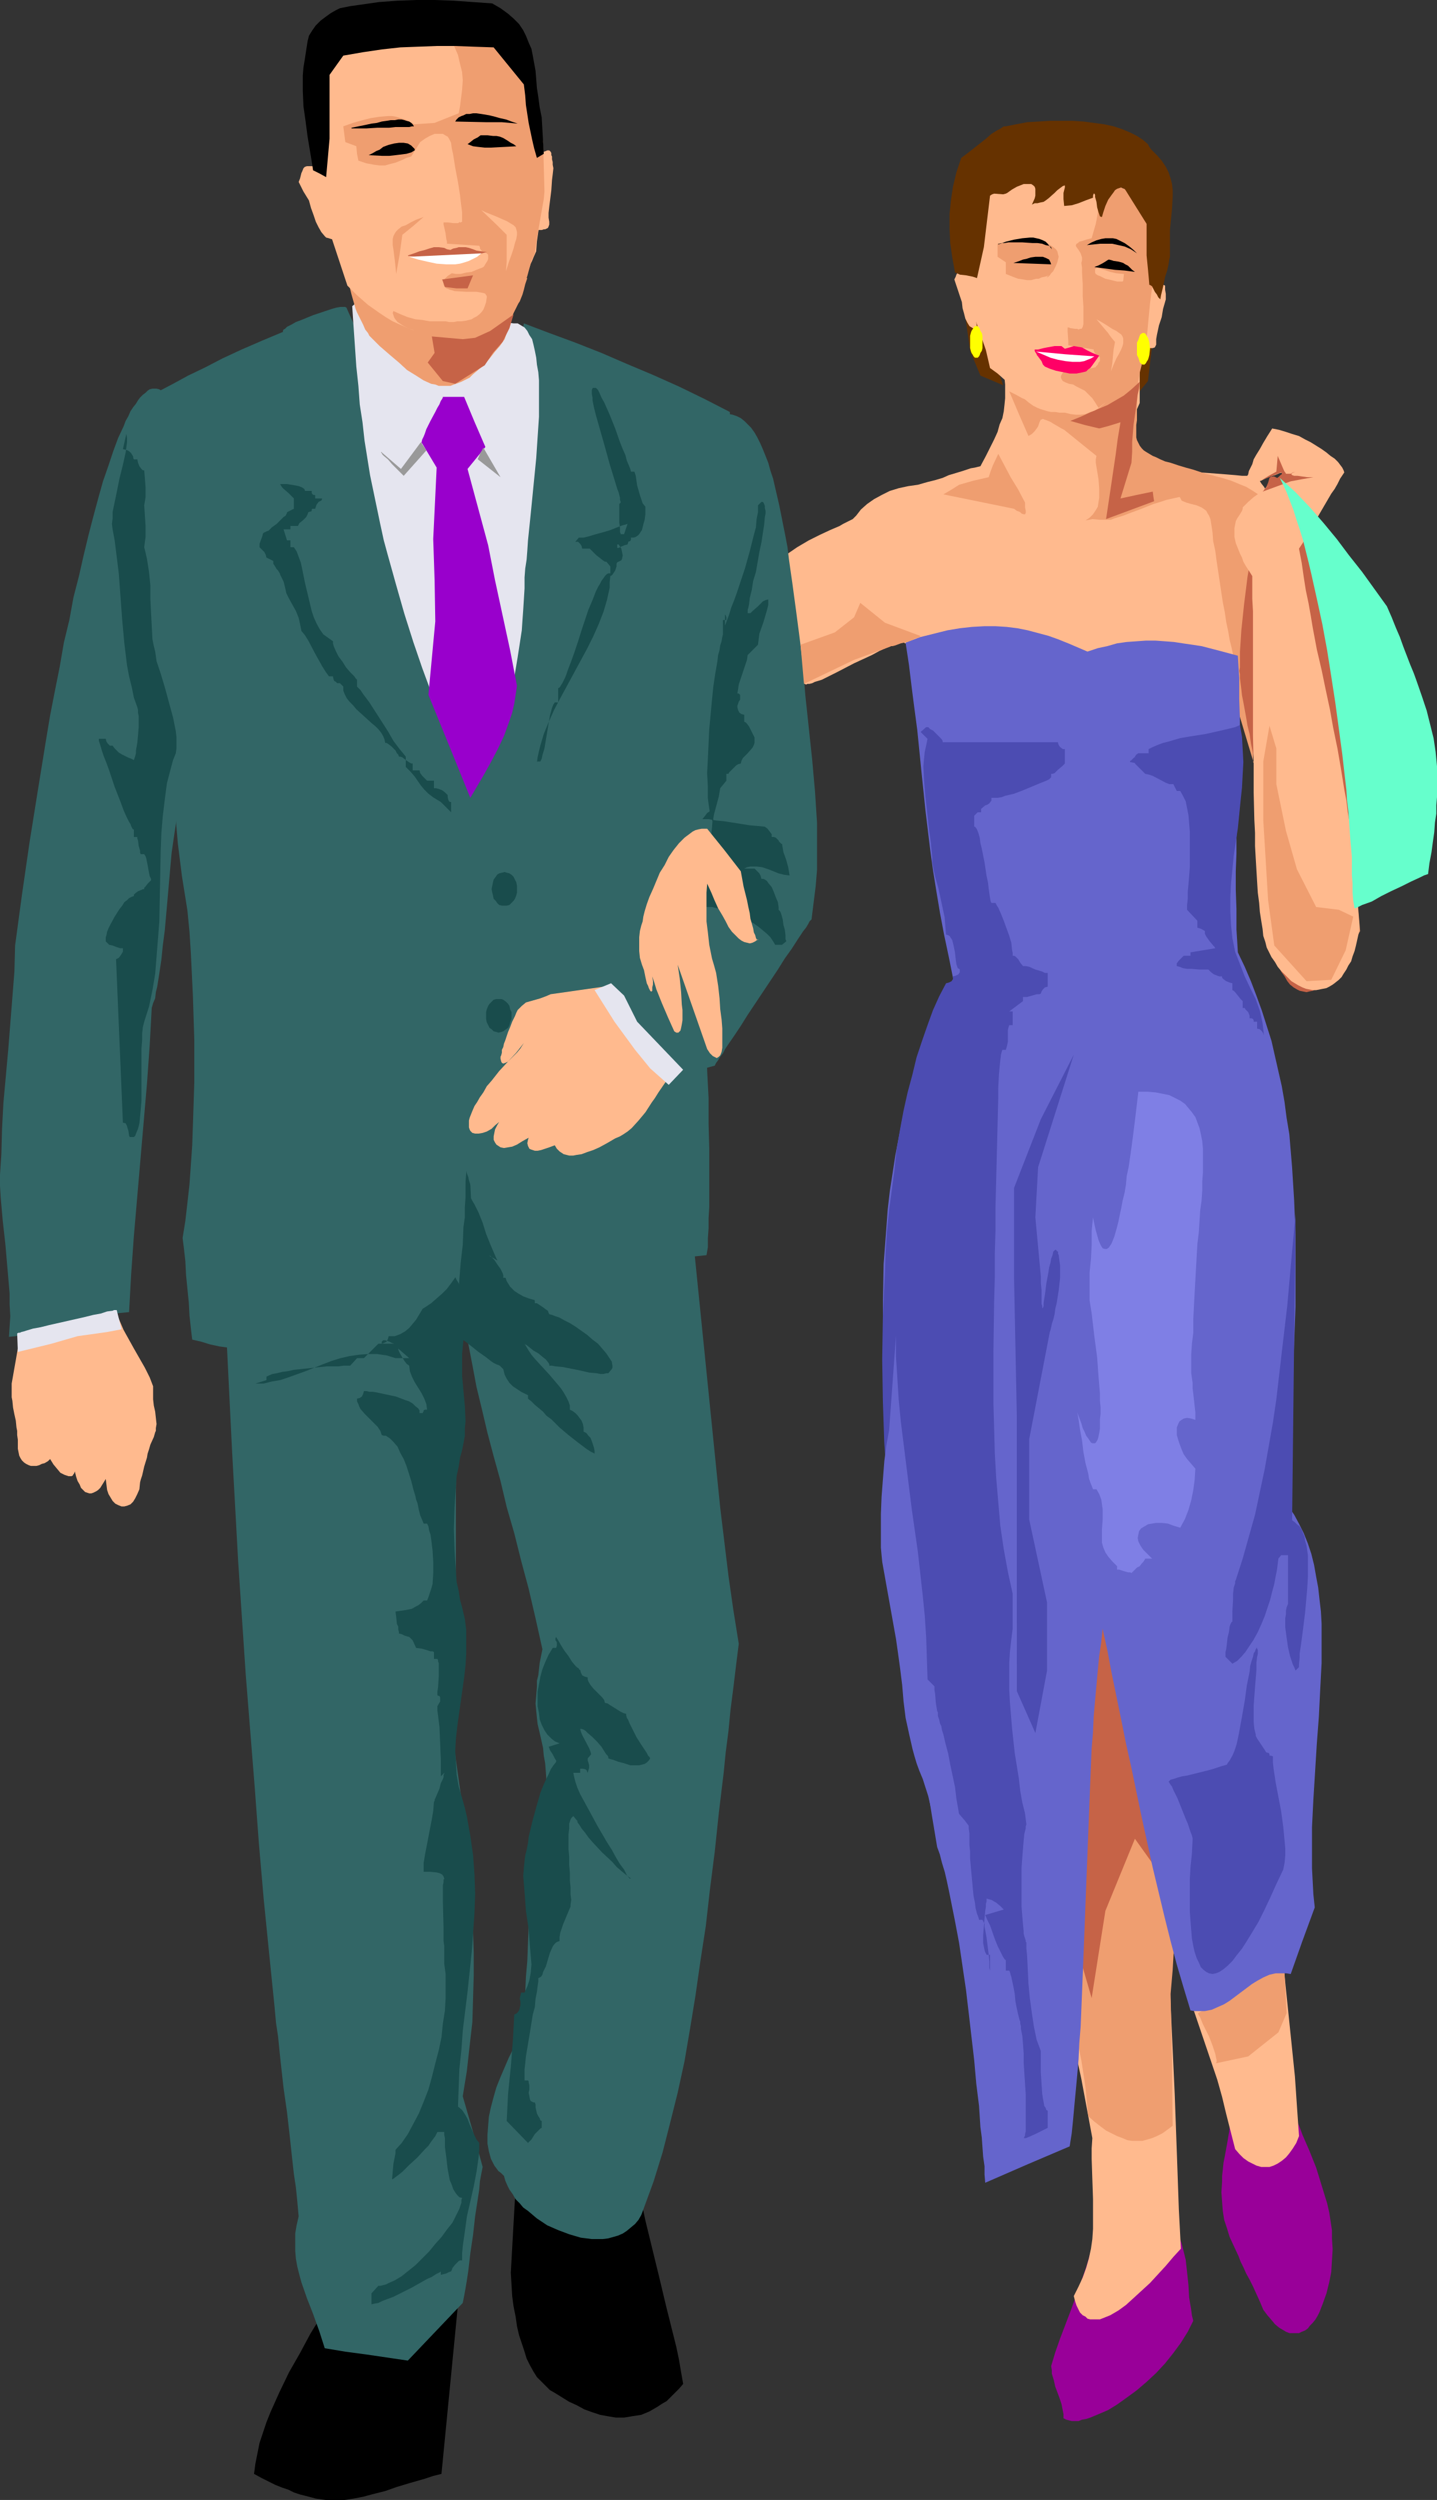 <?xml version="1.0" encoding="UTF-8" standalone="no"?>
<svg
   version="1.0"
   width="89.486mm"
   height="155.668mm"
   id="svg86"
   sodipodi:docname="Couple Walking 08.wmf"
   xmlns:inkscape="http://www.inkscape.org/namespaces/inkscape"
   xmlns:sodipodi="http://sodipodi.sourceforge.net/DTD/sodipodi-0.dtd"
   xmlns="http://www.w3.org/2000/svg"
   xmlns:svg="http://www.w3.org/2000/svg">
  <rect width="100%" height="100%" fill="#333333" stroke="none"/>
  <sodipodi:namedview
     id="namedview86"
     pagecolor="#ffffff"
     bordercolor="#000000"
     borderopacity="0.25"
     inkscape:showpageshadow="2"
     inkscape:pageopacity="0.0"
     inkscape:pagecheckerboard="0"
     inkscape:deskcolor="#d1d1d1"
     inkscape:document-units="mm" />
  <defs
     id="defs1">
    <pattern
       id="WMFhbasepattern"
       patternUnits="userSpaceOnUse"
       width="6"
       height="6"
       x="0"
       y="0" />
  </defs>
  <path
     style="fill:#990099;fill-opacity:1;fill-rule:evenodd;stroke:none"
     d="m 297.332,543.593 0.97,1.293 0.97,1.131 0.808,0.97 0.97,0.808 0.808,0.485 0.808,0.485 0.808,0.323 h 0.808 0.646 0.808 l 0.646,-0.323 0.808,-0.323 0.646,-0.485 0.485,-0.646 0.646,-0.646 0.646,-0.808 0.485,-0.808 0.485,-0.97 0.808,-2.101 0.808,-2.262 0.646,-2.585 0.485,-2.424 0.162,-2.747 0.162,-2.585 -0.162,-2.585 v -1.939 l -0.323,-2.101 -0.323,-2.101 -0.485,-2.101 -1.293,-4.201 -1.293,-4.201 -1.616,-4.04 -1.616,-3.717 -0.646,-1.778 -0.808,-1.778 -0.808,-1.616 -0.646,-1.454 h -0.97 -0.808 l -0.97,0.162 -0.808,0.323 -1.778,0.646 -1.616,0.808 -1.616,0.808 -1.778,0.646 -0.808,0.323 -0.97,0.162 -0.808,0.162 -1.131,-0.162 -0.323,2.262 -0.323,1.939 -0.323,1.778 -0.323,1.778 -0.323,1.616 -0.162,1.616 -0.162,1.454 v 1.293 l -0.162,2.585 0.162,2.262 0.162,2.101 0.323,2.101 0.646,1.939 0.646,2.101 0.97,2.101 1.131,2.424 0.485,1.293 0.646,1.293 0.646,1.454 0.808,1.454 0.808,1.616 0.808,1.778 0.808,1.778 z"
     id="path1" />
  <path
     style="fill:#ffba8e;fill-opacity:1;fill-rule:evenodd;stroke:none"
     d="m 273.739,452.294 6.464,18.583 6.302,18.583 1.131,4.04 0.97,4.04 2.101,8.241 0.97,1.131 0.97,0.97 1.131,0.808 0.97,0.485 0.97,0.485 1.131,0.323 h 0.97 0.97 l 0.97,-0.323 0.97,-0.485 0.97,-0.646 0.97,-0.808 0.808,-0.97 0.808,-1.131 0.808,-1.293 0.646,-1.616 -0.485,-6.948 -0.485,-7.11 -2.909,-28.278 -0.646,-6.948 -0.485,-7.11 z"
     id="path2" />
  <path
     style="fill:#ef9e70;fill-opacity:1;fill-rule:evenodd;stroke:none"
     d="m 286.182,485.581 7.595,-1.616 7.11,-5.656 1.939,-4.525 -0.97,-18.583 -6.464,11.311 -13.412,7.272 v 0.162 l 0.162,0.323 0.323,0.485 0.323,0.808 0.323,0.808 0.485,0.97 0.97,1.939 0.808,2.101 0.323,0.97 0.323,0.97 0.162,0.808 0.162,0.646 v 0.485 z"
     id="path3" />
  <path
     style="fill:#990099;fill-opacity:1;fill-rule:evenodd;stroke:none"
     d="m 250.308,569.124 v -0.97 l -0.162,-0.808 -0.323,-1.616 -0.485,-1.454 -0.485,-1.293 -0.485,-1.293 -0.323,-1.454 -0.485,-1.616 v -0.808 l -0.162,-0.97 0.97,-3.232 1.131,-3.232 2.585,-6.787 2.424,-6.787 1.131,-3.232 0.97,-3.232 4.848,-1.293 5.009,-1.616 5.009,-1.454 2.424,-0.646 2.262,-0.646 0.808,0.97 0.646,0.97 0.485,1.293 0.323,1.293 0.323,1.293 0.323,1.293 0.323,2.909 0.323,3.07 0.162,2.909 0.485,2.909 0.162,1.293 0.323,1.293 -1.293,2.585 -1.616,2.585 -1.778,2.424 -1.939,2.424 -2.101,2.262 -2.262,2.101 -2.262,1.939 -2.424,1.778 -2.262,1.616 -2.101,1.293 -2.262,0.97 -1.939,0.808 -0.97,0.323 -0.97,0.162 -0.808,0.323 h -0.808 -0.808 l -0.646,-0.162 -0.646,-0.162 z"
     id="path4" />
  <path
     style="fill:#ffba8e;fill-opacity:1;fill-rule:evenodd;stroke:none"
     d="m 257.095,503.195 -0.162,2.424 v 2.424 l 0.162,4.848 0.162,4.686 v 4.686 2.262 l -0.162,2.424 -0.323,2.262 -0.485,2.262 -0.646,2.262 -0.808,2.262 -0.97,2.101 -1.131,2.262 0.323,1.293 0.323,0.97 0.485,0.97 0.323,0.646 0.646,0.646 0.646,0.323 0.485,0.485 0.646,0.162 h 0.808 0.646 0.808 l 0.808,-0.323 0.808,-0.323 0.808,-0.323 1.939,-1.131 1.778,-1.293 1.778,-1.616 1.939,-1.778 1.939,-1.778 3.717,-4.04 1.778,-2.101 1.778,-1.939 -0.485,-9.211 -0.323,-9.211 -0.646,-17.937 -0.808,-17.613 -0.808,-17.613 -0.485,-8.726 -0.646,-8.726 -0.808,-8.888 -0.808,-8.726 -1.131,-8.726 -1.131,-8.888 -1.454,-8.888 -1.616,-8.888 -26.986,7.433 0.162,7.11 0.323,6.948 0.646,6.948 0.646,6.787 0.97,6.625 0.97,6.787 1.293,6.625 1.293,6.625 1.293,6.625 2.747,13.412 1.454,6.625 2.909,13.574 1.293,6.948 z"
     id="path5" />
  <path
     style="fill:#ef9e70;fill-opacity:1;fill-rule:evenodd;stroke:none"
     d="m 239.966,395.413 4.363,51.871 1.939,6.464 1.939,6.302 1.778,6.14 1.616,6.14 1.616,6.302 1.293,6.302 0.485,3.07 0.485,3.232 0.323,3.393 0.323,3.393 1.454,1.293 1.454,1.131 1.293,0.97 1.293,0.646 1.293,0.646 1.293,0.485 1.131,0.485 1.131,0.162 h 1.131 1.293 l 1.131,-0.323 1.131,-0.323 1.131,-0.485 1.293,-0.646 1.131,-0.808 1.293,-0.97 -0.162,-15.513 -0.323,-15.513 0.485,-5.656 0.323,-5.656 v -5.494 l -0.162,-5.171 -0.485,-5.333 -0.646,-5.171 -0.97,-5.009 -1.131,-4.848 -1.131,-4.848 -1.454,-4.848 -1.454,-4.686 -1.616,-4.686 -1.778,-4.525 -1.778,-4.525 -3.878,-9.049 -4.04,-3.393 -4.04,-3.393 z"
     id="path6" />
  <path
     style="fill:#c66347;fill-opacity:1;fill-rule:evenodd;stroke:none"
     d="m 256.933,470.23 3.232,-20.522 6.949,-16.967 6.464,9.049 2.585,5.656 -12.927,-64.313 -6.949,-5.009 -12.281,11.311 5.333,54.618 z"
     id="path7" />
  <path
     style="fill:#ffba8e;fill-opacity:1;fill-rule:evenodd;stroke:none"
     d="m 126.043,36.843 0.808,-0.485 0.646,-0.323 0.485,-0.323 0.485,-0.162 0.323,-0.162 h 0.485 l 0.162,0.162 0.162,0.162 0.162,0.323 v 0.485 l 0.162,0.323 v 0.646 l 0.162,0.646 v 0.646 l 0.162,0.808 -0.162,1.454 -0.162,1.293 -0.162,2.424 -0.323,2.585 -0.162,1.293 -0.162,1.454 v 0.646 0.485 l 0.162,0.97 v 0.646 l -0.162,0.485 -0.162,0.323 -0.646,0.323 h -0.323 l -0.485,0.162 h -0.646 l -0.646,0.162 v -4.525 -4.201 l -0.162,-4.363 z"
     id="path8" />
  <path
     style="fill:#000000;fill-opacity:1;fill-rule:evenodd;stroke:none"
     d="m 75.626,545.047 -2.585,4.201 -2.424,4.525 -2.585,4.525 -2.262,4.686 -2.101,4.686 -0.97,2.424 -0.808,2.424 -0.808,2.424 -0.485,2.424 -0.485,2.424 -0.323,2.424 1.778,0.97 1.616,0.808 1.616,0.808 1.616,0.646 1.454,0.485 1.293,0.646 1.454,0.485 1.293,0.323 2.424,0.646 2.262,0.323 h 2.262 2.262 l 2.101,-0.323 2.424,-0.485 2.424,-0.646 2.585,-0.646 2.747,-0.97 3.232,-0.97 3.393,-0.97 1.939,-0.646 1.939,-0.485 3.878,-39.751 z"
     id="path9" />
  <path
     style="fill:#000000;fill-opacity:1;fill-rule:evenodd;stroke:none"
     d="m 122.326,500.286 -1.131,17.29 -0.485,8.564 -0.485,8.726 0.162,2.747 0.162,2.747 0.323,2.424 0.485,2.424 0.323,2.262 0.485,2.101 0.646,1.939 0.646,1.939 0.485,1.616 0.808,1.616 0.808,1.454 0.808,1.293 1.131,1.131 0.97,0.97 0.97,0.97 1.131,0.646 3.393,2.101 1.778,0.808 1.778,0.97 1.778,0.646 1.939,0.646 1.778,0.323 1.939,0.323 h 1.939 l 1.939,-0.323 2.101,-0.323 1.939,-0.808 1.939,-1.131 0.97,-0.646 1.131,-0.646 0.97,-0.97 0.97,-0.97 0.97,-0.97 0.97,-1.131 -0.485,-2.747 -0.485,-2.909 -0.646,-3.07 -0.808,-3.232 -1.616,-6.464 -1.616,-6.787 -1.616,-6.625 -1.616,-6.625 -0.646,-3.07 -0.808,-3.07 -0.485,-2.909 -0.485,-2.909 z"
     id="path10" />
  <path
     style="fill:#326666;fill-opacity:1;fill-rule:evenodd;stroke:none"
     d="m 51.387,263.07 0.323,12.927 0.485,12.927 0.485,13.089 0.646,13.089 1.293,26.339 1.454,26.339 1.778,26.501 2.101,26.339 0.97,13.089 1.131,13.089 1.293,12.927 1.293,12.766 0.323,3.555 0.485,3.232 0.323,3.232 0.323,3.07 0.646,5.817 0.808,5.656 0.646,5.656 0.646,5.979 0.323,2.909 0.485,3.232 0.323,3.232 0.323,3.555 -0.485,2.101 -0.323,1.939 v 2.101 1.939 l 0.162,1.939 0.323,1.778 0.485,1.939 0.485,1.778 1.293,3.717 1.454,3.717 1.454,4.04 1.293,4.04 4.848,0.808 4.848,0.646 9.857,1.454 6.464,-6.787 6.464,-6.787 0.323,-1.616 0.323,-1.778 0.323,-1.939 0.323,-2.101 0.485,-4.201 0.646,-4.363 0.485,-4.363 0.646,-4.201 0.323,-2.101 0.162,-1.939 0.323,-1.778 0.323,-1.616 -2.262,-8.241 -2.424,-8.403 0.97,-5.979 0.646,-5.817 0.646,-5.656 0.162,-5.494 0.162,-5.494 v -5.333 l -0.162,-5.171 -0.162,-5.332 -0.485,-5.333 -0.97,-10.503 -0.646,-5.494 -0.646,-5.656 -0.808,-5.656 -0.808,-5.817 -0.646,-6.14 0.323,-7.272 0.323,-6.948 0.162,-6.787 0.162,-6.787 0.162,-6.464 v -6.464 -12.766 l 0.162,-12.766 v -6.464 l 0.162,-6.625 0.162,-6.625 0.162,-6.787 0.323,-6.948 0.323,-7.272 v 4.525 l 0.323,4.686 0.485,4.686 0.808,4.848 0.97,5.009 0.97,5.171 1.293,5.333 1.293,5.494 1.454,5.494 1.616,5.817 1.454,6.14 1.778,6.14 1.616,6.464 1.778,6.625 1.616,6.948 1.616,7.272 -0.323,1.616 -0.323,1.616 -0.162,1.454 -0.162,1.454 -0.323,1.293 v 1.293 l -0.162,2.101 -0.162,1.939 0.162,1.778 0.162,1.616 0.162,1.454 0.646,2.747 0.323,1.454 0.323,1.454 0.162,1.778 0.323,1.778 0.162,2.101 0.162,2.262 -0.97,3.878 -0.808,3.878 -0.808,4.201 -0.485,4.363 -0.323,4.363 -0.323,4.363 -0.485,8.726 -0.162,4.201 -0.162,4.201 -0.323,3.717 -0.162,3.717 -0.162,3.232 -0.323,1.616 -0.162,1.454 -0.162,1.293 -0.323,1.293 -0.162,1.131 -0.323,0.97 -1.131,2.101 -1.131,2.262 -0.97,2.262 -0.97,2.262 -0.97,2.424 -0.646,2.262 -0.646,2.424 -0.485,2.262 -0.162,2.101 -0.162,2.101 v 2.101 l 0.323,1.778 0.485,1.778 0.808,1.616 0.485,0.646 0.485,0.646 0.646,0.485 0.646,0.646 0.323,1.131 0.485,1.131 0.485,0.97 0.808,1.131 0.646,1.131 0.97,0.97 0.808,0.97 1.131,0.808 2.101,1.778 2.424,1.616 2.585,1.131 2.585,0.97 2.747,0.808 1.293,0.162 1.293,0.162 h 1.454 1.131 l 1.293,-0.162 1.131,-0.323 1.131,-0.323 1.131,-0.485 0.97,-0.646 0.97,-0.808 0.97,-0.808 0.808,-0.97 0.646,-1.131 0.485,-1.293 2.424,-6.625 2.101,-6.787 1.778,-6.948 1.778,-7.11 1.616,-7.433 1.293,-7.595 1.293,-7.918 1.131,-7.918 1.293,-8.403 0.97,-8.564 1.131,-8.888 0.97,-9.211 1.131,-9.372 0.485,-4.848 0.646,-5.009 0.485,-5.009 0.646,-5.009 0.646,-5.333 0.646,-5.171 -1.293,-8.08 -1.131,-7.918 -1.939,-15.998 -1.616,-15.998 -1.616,-15.998 -1.616,-15.998 -1.616,-15.998 -1.939,-15.998 -1.131,-7.918 -1.293,-7.918 h -2.909 l -2.909,0.162 -6.302,0.162 -6.464,0.162 -6.787,0.323 -6.949,0.323 -6.949,0.162 -14.382,0.646 -14.382,0.646 -7.11,0.323 -6.949,0.323 -6.787,0.323 -6.464,0.162 -6.141,0.162 -3.07,0.162 z"
     id="path11" />
  <path
     style="fill:#663200;fill-opacity:1;fill-rule:evenodd;stroke:none"
     d="m 271.153,81.442 -0.97,8.241 -2.101,2.585 -2.262,1.454 -4.04,-0.323 5.656,-7.918 2.262,-6.302 z"
     id="path12" />
  <path
     style="fill:#194c4c;fill-opacity:1;fill-rule:evenodd;stroke:none"
     d="m 115.701,295.873 -0.323,-0.162 -0.162,-0.323 v 0 0 l 0.162,0.162 0.323,0.323 0.646,0.646 0.646,0.97 0.808,1.131 0.485,0.97 0.162,0.485 v 0.646 h 0.485 l 0.323,0.162 1.131,0.323 1.131,0.646 1.293,0.97 1.131,0.808 1.131,0.97 0.323,0.646 0.323,0.485 0.162,0.485 v 0.485 h 0.485 l 0.485,0.323 0.97,0.646 0.646,0.485 0.485,0.323 0.162,0.485 0.162,0.323 0.646,0.162 0.808,0.323 0.97,0.323 1.131,0.646 1.293,0.646 1.293,0.808 2.747,1.939 1.293,1.131 1.293,0.97 0.97,1.131 0.97,1.131 0.646,0.97 0.646,0.97 0.162,0.97 v 0.485 l -0.162,0.323 -0.808,0.97 h -0.485 l -0.646,0.162 h -0.808 l -0.808,-0.162 -1.778,-0.162 -2.101,-0.485 -4.04,-0.808 -1.778,-0.162 -0.808,-0.162 h -0.646 v -0.323 l -0.162,-0.323 -0.646,-0.808 -0.808,-0.646 -0.97,-0.808 -1.131,-0.646 -0.808,-0.646 -0.808,-0.646 -0.323,-0.162 -0.162,-0.162 0.485,0.808 0.485,0.808 0.646,0.97 0.808,0.97 1.778,1.939 1.778,1.939 1.778,2.101 0.808,0.97 0.646,0.97 0.646,1.131 0.485,0.97 0.323,0.97 v 0.97 l 0.646,0.323 0.646,0.485 0.485,0.485 0.485,0.646 0.485,0.646 0.323,0.808 0.162,0.808 v 0.97 l 0.646,0.323 0.485,0.646 0.485,0.485 0.323,0.808 0.485,1.454 0.162,0.808 v 0.646 l -0.97,-0.485 -0.97,-0.646 -1.939,-1.454 -2.262,-1.778 -2.101,-1.778 -1.939,-1.939 -1.131,-0.808 -0.808,-0.97 -1.939,-1.616 -0.808,-0.808 -0.808,-0.646 v -0.808 l -0.646,-0.323 -0.97,-0.485 -0.97,-0.646 -0.97,-0.646 -0.808,-0.808 -0.646,-0.97 -0.485,-0.97 -0.162,-0.646 -0.162,-0.646 -0.808,-0.808 -0.323,-0.162 -0.485,-0.162 -0.646,-0.323 -0.485,-0.323 -1.454,-1.131 -1.616,-1.131 -1.616,-1.293 -1.454,-1.131 -0.646,-0.485 -0.646,-0.485 -0.485,-0.323 -0.323,-0.162 v -2.424 -2.262 l 0.323,-4.363 0.323,-4.04 0.323,-4.04 0.485,-4.201 0.162,-4.201 0.323,-2.262 v -2.262 l 0.162,-2.424 v -2.585 -4.363 l 0.162,0.646 0.162,0.646 0.323,0.808 0.162,0.808 0.646,1.939 0.808,1.939 0.808,1.778 0.808,1.616 0.323,0.808 0.485,0.485 0.485,0.485 0.485,0.162 v 0.808 l 0.323,0.97 0.646,1.939 0.323,1.131 0.485,0.808 0.323,0.808 0.323,0.323 0.162,1.454 0.323,0.646 v 0.485 l -0.162,0.323 h -0.162 -0.323 -0.162 l -0.485,-0.162 -0.485,-0.323 z"
     id="path13" />
  <path
     style="fill:#194c4c;fill-opacity:1;fill-rule:evenodd;stroke:none"
     d="m 93.886,317.527 -0.162,-0.162 v 0 0 0.162 l 0.162,0.485 0.323,0.646 0.485,0.808 0.485,0.808 0.485,0.646 0.646,0.485 0.162,1.293 0.485,1.293 0.646,1.293 0.808,1.293 0.808,1.293 0.646,1.293 0.485,1.293 0.162,1.293 h -0.485 l -0.323,0.162 v 0.162 0.162 h -0.162 v 0.323 h -0.323 -0.485 v -0.646 l -0.323,-0.485 -0.646,-0.485 -0.646,-0.646 -0.808,-0.485 -0.97,-0.323 -2.101,-0.808 -2.262,-0.485 -2.262,-0.485 -0.97,-0.162 h -0.808 l -0.646,-0.162 h -0.646 l -0.162,0.646 -0.323,0.646 -0.485,0.323 -0.646,0.162 v 0.646 l 0.323,0.646 0.162,0.485 0.323,0.646 0.97,1.131 1.131,1.131 0.97,0.97 0.97,0.97 0.646,0.97 0.162,0.485 0.162,0.485 0.485,0.162 h 0.485 l 0.485,0.323 0.485,0.323 0.808,0.808 0.97,1.131 0.646,1.454 0.808,1.454 0.646,1.616 1.131,3.555 0.485,1.939 0.485,1.616 0.162,0.808 0.323,0.808 0.323,1.616 0.323,1.293 0.485,1.131 0.323,0.808 h 0.808 l 0.323,0.646 0.162,0.97 0.323,0.97 0.162,1.131 0.323,2.585 0.162,2.747 v 2.585 l -0.162,2.585 -0.323,1.131 -0.323,0.97 -0.323,0.97 -0.323,0.808 h -0.808 l -0.646,0.646 -0.646,0.485 -0.646,0.323 -0.808,0.485 -0.808,0.162 -0.808,0.162 -1.131,0.162 -1.131,0.162 0.162,1.293 0.162,1.616 0.323,0.646 v 0.646 l 0.162,0.646 v 0.323 l 0.646,0.162 0.646,0.323 0.485,0.162 0.646,0.162 0.808,0.808 0.808,1.778 1.293,0.162 1.131,0.323 0.97,0.323 h 0.323 0.162 l 0.323,0.162 v 1.616 h 0.808 l 0.162,0.323 v 0.323 l 0.162,0.323 v 0.485 1.131 1.454 l -0.162,2.585 -0.162,1.131 v 0.485 0.323 l 0.323,0.162 h 0.162 l 0.162,0.323 v 0.485 0.485 l -0.485,0.808 -0.162,0.323 v 0.162 0.808 l 0.485,3.878 0.162,3.878 0.162,3.878 v 3.878 l 0.808,-0.808 v 0.162 l -0.162,0.323 v 0.485 l -0.162,0.485 -0.485,0.97 -0.323,1.293 -0.485,1.131 -0.485,1.131 -0.162,0.323 v 0.323 l -0.162,0.162 v 0 l -0.162,2.101 -0.323,1.939 -0.808,4.201 -0.808,4.201 -0.323,1.939 v 2.101 h 1.454 l 1.616,0.162 0.646,0.162 0.646,0.323 0.323,0.485 0.162,0.485 v 0.162 h -0.162 v 0.646 l -0.162,0.808 v 1.131 2.585 l 0.162,6.302 v 1.616 1.454 l 0.162,1.131 v 1.131 0.808 0.323 1.939 l 0.323,2.424 v 2.747 2.909 l -0.162,2.909 -0.485,3.07 -0.323,3.232 -0.646,3.07 -0.808,3.07 -0.808,3.232 -0.808,2.909 -1.131,2.909 -1.131,2.747 -1.293,2.424 -1.293,2.424 -1.454,2.101 -1.454,1.616 v 0.808 l -0.162,0.808 -0.323,1.616 -0.162,1.778 -0.162,1.939 0.323,-0.162 0.646,-0.485 0.646,-0.485 0.808,-0.646 0.808,-0.808 0.808,-0.808 1.939,-1.778 1.778,-1.939 0.808,-0.808 0.646,-0.97 0.485,-0.646 0.485,-0.646 0.323,-0.646 0.162,-0.323 h 0.808 0.808 v 0.646 l 0.162,0.808 v 0.97 1.131 l 0.323,2.424 0.323,2.747 0.485,2.585 0.485,1.131 0.323,0.97 0.485,0.808 0.485,0.646 0.485,0.485 0.646,0.162 -0.162,0.485 v 0.646 l -0.485,1.454 -0.808,1.616 -0.808,1.616 -1.293,1.616 -1.293,1.778 -1.454,1.616 -1.454,1.778 -1.616,1.616 -1.616,1.616 -1.616,1.293 -1.616,1.293 -1.616,0.97 -1.454,0.646 -0.646,0.323 -0.646,0.162 -0.646,0.162 h -0.485 l -1.616,1.778 v 2.585 l 0.646,-0.162 0.97,-0.162 0.97,-0.485 1.293,-0.485 1.293,-0.485 1.293,-0.646 2.909,-1.454 2.585,-1.454 1.131,-0.646 1.131,-0.485 0.97,-0.646 0.646,-0.323 0.323,-0.162 0.162,-0.162 v 0 0.808 l 0.646,-0.162 0.646,-0.162 0.646,-0.323 0.485,-0.162 0.162,-0.323 0.162,-0.485 0.646,-0.808 0.808,-0.808 0.323,-0.162 h 0.485 v -1.616 l 0.162,-1.778 0.485,-3.393 0.485,-3.555 0.808,-3.555 0.808,-3.555 0.646,-3.393 0.485,-3.393 0.162,-1.778 v -1.616 l -0.646,-0.808 -0.485,-0.97 -1.131,-2.585 -0.485,-1.293 -0.646,-1.131 -0.646,-0.97 -0.97,-0.808 0.162,-4.525 0.162,-4.363 0.485,-4.525 0.323,-4.525 1.131,-9.211 0.97,-9.211 0.323,-4.525 0.323,-4.686 0.162,-4.525 -0.162,-4.525 -0.323,-4.525 -0.646,-4.525 -0.808,-4.525 -0.485,-2.101 -0.646,-2.262 -0.808,-2.747 -0.485,-2.747 -0.162,-2.909 -0.162,-2.747 0.162,-2.909 0.323,-2.909 1.616,-11.473 0.323,-2.909 0.162,-2.747 v -2.747 -2.747 l -0.323,-2.585 -0.646,-2.747 -0.485,-1.778 -0.323,-2.101 -0.485,-2.101 -0.162,-2.424 -0.162,-2.424 -0.162,-2.585 -0.162,-5.009 0.162,-5.171 0.162,-2.585 0.162,-2.424 0.162,-2.262 0.485,-2.262 0.323,-2.101 0.485,-1.778 0.323,-1.616 0.323,-1.778 v -1.778 l 0.162,-1.616 -0.162,-3.555 -0.323,-3.555 -0.323,-3.555 v -3.555 -1.616 l 0.162,-1.778 0.162,-1.616 0.485,-1.778 V 313.002 l 0.162,-0.646 v -0.97 -0.97 l -0.323,-2.101 -0.323,-2.262 -0.485,-2.101 -0.323,-1.131 -0.323,-0.808 -0.485,-0.808 -0.323,-0.646 -0.485,-0.485 -0.485,-0.162 h -0.808 l -0.97,0.485 -0.97,0.808 -0.808,0.97 -0.646,0.97 -1.293,2.424 -1.293,2.585 -1.454,2.424 -0.808,0.97 -0.808,0.97 -0.97,0.808 -1.131,0.646 -1.293,0.485 h -0.646 -0.808 l -0.162,0.646 -0.323,0.646 -0.646,0.323 -0.485,0.162 v -0.323 -0.162 l 0.323,-0.323 h 0.485 l 0.485,0.162 0.485,0.162 0.646,0.323 0.485,0.162 h 0.323 -4.04 l -3.393,3.393 h -0.808 -0.808 l -1.616,1.778 h -0.808 -0.808 l -1.131,0.162 h -1.454 -1.293 l -1.616,0.162 -3.07,0.323 -3.07,0.323 -1.454,0.323 -1.293,0.162 -1.293,0.323 -0.97,0.162 -0.808,0.323 -0.646,0.323 v 0.808 l -2.585,0.808 h 1.939 l 1.939,-0.485 1.939,-0.323 1.939,-0.646 4.04,-1.454 4.04,-1.616 2.101,-0.808 2.101,-0.646 2.101,-0.485 2.262,-0.323 2.101,-0.162 h 2.101 l 2.262,0.323 2.101,0.646 h 3.232 z"
     id="path14" />
  <path
     style="fill:#663200;fill-opacity:1;fill-rule:evenodd;stroke:none"
     d="m 227.2,74.494 1.131,8.08 2.424,5.817 5.333,2.262 -5.494,-16.159 h -0.162 l -0.323,0.162 -1.131,0.162 h -1.293 -0.323 z"
     id="path15" />
  <path
     style="fill:#ffba8e;fill-opacity:1;fill-rule:evenodd;stroke:none"
     d="m 235.118,80.149 0.485,2.585 0.323,2.101 0.162,2.101 0.323,1.939 0.162,1.616 v 1.616 1.616 l -0.162,1.616 -0.162,1.454 -0.323,1.616 -0.646,1.454 -0.485,1.778 -0.808,1.778 -0.97,1.939 -0.97,1.939 -1.293,2.424 -1.293,0.323 -0.97,0.162 -1.939,0.646 -1.616,0.485 -1.616,0.485 -1.454,0.646 -1.616,0.485 -1.939,0.485 -1.131,0.323 -1.131,0.323 -2.262,0.323 -2.262,0.485 -2.101,0.646 -1.939,0.97 -1.778,0.97 -1.616,1.131 -1.454,1.293 -1.131,1.454 -0.323,0.323 -0.485,0.485 -0.646,0.323 -0.646,0.323 -0.97,0.485 -0.808,0.485 -1.131,0.485 -1.131,0.485 -2.424,1.131 -2.585,1.293 -2.747,1.616 -2.585,1.778 -0.162,2.424 -0.162,2.424 v 4.363 l 0.162,2.101 0.162,1.939 0.162,1.778 0.162,1.778 0.646,3.393 0.808,3.393 1.131,3.393 1.131,3.393 h 0.323 l 0.323,0.162 0.323,-0.162 h 0.485 l 0.646,-0.162 0.646,-0.323 1.616,-0.485 1.616,-0.808 1.939,-0.97 4.04,-2.101 4.201,-1.939 1.778,-0.97 1.778,-0.808 1.454,-0.646 0.808,-0.162 0.485,-0.162 0.646,-0.162 h 0.323 0.323 l 0.162,0.162 h 5.656 l 5.494,0.162 5.656,0.323 5.656,0.485 5.656,0.646 5.656,0.646 22.623,3.232 5.656,0.646 5.656,0.646 5.656,0.485 5.656,0.323 5.494,0.162 h 5.656 l 1.293,-1.131 1.131,-1.293 0.97,-1.293 0.808,-1.454 0.646,-1.454 0.485,-1.454 0.323,-1.616 0.323,-1.616 v -1.778 -1.778 l -0.162,-1.616 -0.162,-1.939 -0.323,-1.778 -0.485,-1.778 -0.97,-3.555 -1.293,-3.393 -1.454,-3.555 -1.454,-3.07 -1.616,-3.07 -0.808,-1.293 -0.808,-1.293 -0.646,-1.293 -0.808,-0.97 -0.646,-1.131 -0.646,-0.808 -0.485,-0.808 -0.646,-0.646 h -0.323 l -0.485,-0.162 -1.131,-0.162 h -1.454 l -1.616,-0.162 -1.939,-0.162 -2.101,-0.162 -2.101,-0.162 -2.262,-0.162 -4.525,-0.485 -2.101,-0.485 -2.101,-0.323 -1.778,-0.646 -1.616,-0.646 -1.454,-0.646 -0.485,-0.485 -0.485,-0.485 -0.323,-1.293 -0.162,-1.454 -0.162,-1.616 v -1.454 -1.616 l 0.162,-1.616 0.323,-1.616 0.646,-1.454 v -2.585 -5.009 l 0.162,-2.424 -2.586,-0.323 -2.262,-0.323 -2.262,-0.323 -2.101,-0.323 -3.717,-0.485 -3.717,-0.485 -3.555,-0.646 -3.878,-0.485 -2.101,-0.323 -2.262,-0.323 -2.262,-0.323 z"
     id="path16" />
  <path
     style="fill:#ef9e70;fill-opacity:1;fill-rule:evenodd;stroke:none"
     d="m 237.542,92.107 2.262,5.333 2.262,5.171 0.808,-0.485 0.646,-0.646 0.485,-0.646 0.323,-0.485 0.162,-0.485 0.162,-0.485 0.162,-0.323 0.162,-0.323 h 0.162 l 0.323,-0.162 0.323,0.162 0.485,0.162 0.808,0.323 0.323,0.162 0.485,0.323 1.131,0.646 0.808,0.485 0.646,0.323 7.595,6.14 -0.162,0.808 v 0.808 l 0.323,1.939 0.323,1.939 0.162,2.262 v 2.101 l -0.162,0.97 -0.162,1.131 -0.485,0.808 -0.646,0.97 -0.808,0.808 -0.97,0.646 0.808,-0.162 0.808,-0.162 1.778,0.162 h 1.616 0.97 l 0.808,-0.323 2.101,-0.646 2.101,-0.808 1.778,-0.646 1.616,-0.646 1.616,-0.646 1.616,-0.485 1.454,-0.485 1.454,-0.323 1.454,-0.323 1.454,-0.162 1.454,-0.162 1.616,0.162 1.616,0.162 1.939,0.323 1.939,0.323 2.101,0.646 4.525,9.372 4.363,9.211 5.333,18.421 5.333,18.098 5.009,44.276 -0.485,13.25 6.464,-11.796 -1.131,-13.735 -1.131,-25.047 -1.616,-16.321 -4.525,-17.129 -1.293,-7.11 -1.293,-6.948 -1.293,-1.939 -1.131,-1.778 -1.131,-1.616 -1.131,-1.454 -0.97,-1.454 -0.97,-1.293 -0.808,-1.131 -0.808,-1.131 -0.808,-0.808 -0.808,-0.97 -1.454,-1.454 -1.454,-1.293 -1.454,-0.97 -1.616,-0.97 -1.616,-0.646 -1.939,-0.808 -2.101,-0.646 -1.293,-0.323 -1.131,-0.323 -1.454,-0.323 -1.454,-0.485 -1.454,-0.485 -1.778,-0.485 -1.616,-0.485 -1.939,-0.646 -1.293,-0.323 -1.131,-0.485 -0.97,-0.485 -0.808,-0.323 -0.808,-0.485 -0.808,-0.485 -0.485,-0.323 -0.485,-0.485 -0.485,-0.646 -0.323,-0.646 -0.323,-0.646 -0.162,-0.646 v -0.97 -0.97 -0.97 l 0.162,-1.131 v -3.717 l 0.162,-3.717 0.162,-1.778 0.323,-1.939 0.485,-1.939 0.485,-1.778 -1.939,2.262 -0.97,1.131 -0.97,0.97 -1.778,1.939 -1.454,1.778 -1.616,1.454 -1.616,1.131 -1.454,0.97 -1.616,0.808 -1.616,0.485 -1.778,0.162 h -0.97 l -0.97,-0.162 -0.97,-0.162 -1.131,-0.162 -1.131,-0.323 -1.131,-0.323 -1.293,-0.485 -1.293,-0.485 -1.293,-0.646 -1.616,-0.646 -1.454,-0.808 z"
     id="path17" />
  <path
     style="fill:#c66347;fill-opacity:1;fill-rule:evenodd;stroke:none"
     d="m 251.924,99.055 2.424,-0.97 2.101,-0.97 2.262,-0.97 1.939,-0.808 1.939,-1.131 1.939,-1.131 1.778,-1.454 1.939,-1.778 -0.162,1.616 -0.323,1.454 -0.162,1.293 -0.162,1.293 -0.323,2.262 -0.323,2.262 -0.323,4.04 v 2.262 l -0.162,2.585 -1.293,4.201 -1.293,4.201 3.717,-0.808 3.878,-0.808 0.162,1.293 0.162,0.97 -5.656,2.101 -5.656,2.101 0.485,-3.232 0.485,-3.232 1.293,-8.726 0.485,-3.717 0.646,-3.878 -2.585,0.808 -2.424,0.646 -3.393,-0.808 z"
     id="path18" />
  <path
     style="fill:#ffba8e;fill-opacity:1;fill-rule:evenodd;stroke:none"
     d="m 228.008,69.807 0.485,2.101 0.646,2.101 1.454,4.201 1.454,4.201 0.485,2.101 0.485,2.101 1.778,1.293 1.454,1.293 1.293,1.131 1.293,1.131 2.101,2.262 1.131,0.97 1.131,0.808 0.97,0.485 0.808,0.323 1.616,0.485 0.808,0.162 h 0.97 l 0.97,0.162 h 1.293 l 1.293,0.323 1.293,0.162 h 1.131 l 1.131,-0.162 1.131,-0.485 0.97,-0.323 1.131,-0.646 0.97,-0.808 0.97,-0.97 1.131,-1.131 0.97,-1.131 1.131,-1.454 0.97,-1.454 1.131,-1.616 1.131,-1.939 1.131,-1.939 0.485,-1.616 0.323,-1.616 0.97,-3.07 0.97,-3.232 0.323,-1.616 0.485,-1.778 -0.646,-5.494 -0.485,-5.494 -0.808,-5.656 -0.808,-5.494 -1.939,-1.778 -1.939,-1.616 -1.939,-1.454 -2.101,-1.131 -2.101,-0.97 -2.101,-0.808 -2.101,-0.485 -2.101,-0.323 -2.262,-0.323 h -2.262 l -2.262,0.162 -2.262,0.323 -2.424,0.323 -2.424,0.485 -2.424,0.646 -2.586,0.808 -0.808,1.616 -0.646,1.616 -0.646,1.616 -0.485,1.616 -0.646,3.232 -0.485,3.393 -0.485,3.393 -0.323,3.555 -0.485,3.717 z"
     id="path19" />
  <path
     style="fill:#ef9e70;fill-opacity:1;fill-rule:evenodd;stroke:none"
     d="m 256.933,56.072 0.323,-1.131 0.323,-1.131 0.323,-1.131 0.162,-0.808 0.323,-1.778 v -1.616 -1.454 l -0.323,-1.616 -0.485,-1.939 -0.323,-0.97 -0.323,-1.131 10.504,4.201 3.717,10.019 0.485,4.201 0.485,4.363 -0.485,4.686 -0.485,4.686 v 1.616 l -0.323,1.778 -0.323,1.616 -0.323,1.616 -0.485,1.616 -0.485,1.454 -0.808,1.454 -0.646,1.454 -0.808,1.454 -0.97,1.293 -0.97,1.293 -1.131,1.293 -1.131,1.293 -1.454,1.131 -1.293,0.97 -1.454,1.131 -0.808,-1.293 -0.646,-0.97 -0.97,-0.97 -0.808,-0.808 -0.97,-0.485 -0.97,-0.485 -0.808,-0.485 -0.97,-0.162 -0.808,-0.323 -0.646,-0.323 -0.323,-0.485 -0.162,-0.485 0.162,-0.485 0.323,-0.485 0.646,-0.323 0.808,-0.485 0.646,0.162 0.97,0.162 2.101,-0.323 0.97,-0.162 0.808,-0.162 0.646,-0.162 h 0.162 v -0.162 l 0.485,-0.485 0.162,-0.485 0.323,-0.323 v -0.323 -0.485 l -0.162,-0.323 h -0.323 l -0.162,-0.162 -0.323,-0.323 -0.323,-0.485 -0.162,-0.323 v -0.323 l -5.979,-0.97 v -0.97 l -0.162,-2.262 v -0.97 h 0.323 l 0.323,0.162 1.131,0.162 h 0.485 l 0.323,0.162 0.323,-0.162 h 0.162 0.162 l 0.162,-0.162 0.162,-0.323 0.162,-0.646 V 75.463 74.494 73.362 72.231 l -0.162,-2.585 v -2.747 l -0.162,-2.747 v -1.131 l -0.162,-1.131 0.162,-0.646 v -0.646 l -0.162,-0.485 -0.162,-0.485 -0.485,-0.808 -0.485,-0.646 -0.162,-0.323 v -0.162 l 0.162,-0.323 0.323,-0.162 0.323,-0.323 0.646,-0.162 0.97,-0.323 z"
     id="path20" />
  <path
     style="fill:#ef9e70;fill-opacity:1;fill-rule:evenodd;stroke:none"
     d="m 246.914,64.798 -0.97,0.323 -0.808,0.162 -0.646,0.323 h -0.646 l -1.131,0.323 h -0.97 l -0.97,-0.162 -1.131,-0.162 -1.293,-0.485 -0.808,-0.323 -0.808,-0.323 v -1.454 -1.293 l -0.97,-0.646 -0.97,-0.646 v -3.07 l 1.939,-0.323 1.778,-0.323 1.778,-0.323 h 1.778 1.616 l 1.616,0.485 0.808,0.162 0.808,0.485 0.808,0.485 0.808,0.646 0.323,0.485 0.162,0.646 0.162,0.646 -0.162,0.646 -0.162,0.646 -0.323,0.808 -0.646,1.293 -0.485,0.485 -0.323,0.485 -0.323,0.323 -0.323,0.162 v 0.162 -0.323 z"
     id="path21" />
  <path
     style="fill:#000000;fill-opacity:1;fill-rule:evenodd;stroke:none"
     d="m 257.58,62.859 0.323,-0.162 0.485,-0.162 0.97,-0.485 0.808,-0.485 0.485,-0.323 0.323,-0.162 0.646,0.162 0.485,0.162 1.131,0.162 0.646,0.162 0.485,0.162 0.485,0.323 0.646,0.323 0.646,0.646 0.323,0.323 0.646,0.485 -2.424,-0.323 -2.262,-0.162 -2.424,-0.323 z"
     id="path22" />
  <path
     style="fill:#000000;fill-opacity:1;fill-rule:evenodd;stroke:none"
     d="m 238.512,61.889 4.525,0.162 4.363,0.162 -0.162,-0.485 -0.323,-0.646 -0.646,-0.323 -0.808,-0.323 h -0.808 -0.97 l -1.131,0.162 -0.97,0.323 -0.808,0.162 -0.808,0.323 z"
     id="path23" />
  <path
     style="fill:#000000;fill-opacity:1;fill-rule:evenodd;stroke:none"
     d="m 234.957,57.526 1.778,-0.646 1.939,-0.485 1.939,-0.323 1.778,-0.162 h 0.808 l 1.454,0.323 0.808,0.323 0.646,0.323 0.485,0.485 0.485,0.646 0.485,0.646 -0.162,-0.485 -0.485,-0.323 -0.808,-0.162 -0.808,-0.323 -1.131,-0.162 h -1.131 l -2.424,-0.162 h -2.262 -0.97 l -0.97,0.162 h -0.646 l -0.646,0.162 h -0.162 z"
     id="path24" />
  <path
     style="fill:#000000;fill-opacity:1;fill-rule:evenodd;stroke:none"
     d="m 255.802,57.688 1.131,-0.646 1.131,-0.485 1.131,-0.323 0.97,-0.162 h 0.808 0.97 l 0.808,0.162 0.646,0.323 1.293,0.646 1.131,0.808 0.97,0.808 0.808,0.808 -1.454,-0.97 -1.454,-0.646 -1.454,-0.323 -1.454,-0.323 h -1.454 -1.454 z"
     id="path25" />
  <path
     style="fill:#ffba8e;fill-opacity:1;fill-rule:evenodd;stroke:none"
     d="m 229.139,63.505 -0.485,-0.162 -0.646,-0.162 -0.808,-0.162 -0.646,-0.162 -0.485,0.162 -0.323,0.323 -0.162,0.485 -0.485,0.808 -0.162,0.485 -0.323,0.646 0.646,1.939 0.646,1.939 0.485,1.454 0.162,1.454 0.323,1.131 0.323,1.293 0.485,0.97 0.485,0.808 0.808,0.485 0.485,0.162 0.485,0.162 -0.162,-1.939 -0.162,-1.778 -0.162,-6.625 -0.162,-1.778 z"
     id="path26" />
  <path
     style="fill:#ffba8e;fill-opacity:1;fill-rule:evenodd;stroke:none"
     d="m 271.153,67.707 0.808,-0.162 0.485,-0.323 0.485,-0.162 h 0.646 0.323 l 0.323,0.162 v 0.323 0.646 l 0.162,0.97 v 0.646 0.646 l -0.646,2.262 -0.323,1.939 -0.646,1.939 -0.485,2.262 -0.162,0.97 v 0.808 0.485 l -0.162,0.323 -0.162,0.323 -0.485,0.162 h -0.808 -0.97 l 0.485,-3.555 0.323,-3.555 0.323,-3.393 z"
     id="path27" />
  <path
     style="fill:#663200;fill-opacity:1;fill-rule:evenodd;stroke:none"
     d="m 226.231,37.166 -1.131,3.393 -0.808,3.393 -0.485,3.232 -0.323,3.232 v 3.393 l 0.162,3.393 0.485,3.393 0.646,3.555 0.485,0.162 0.646,0.323 1.454,0.162 1.616,0.323 0.485,0.162 0.485,0.162 1.616,-7.272 1.454,-12.119 0.485,-0.323 0.485,-0.162 2.101,0.162 0.646,-0.162 0.323,-0.162 1.131,-0.808 1.131,-0.646 0.808,-0.323 0.808,-0.323 h 0.808 0.485 0.485 l 0.485,0.323 0.323,0.323 0.162,0.485 v 0.485 0.485 0.646 l -0.162,0.646 -0.646,1.454 0.323,-0.162 0.323,-0.162 h 0.646 l 0.646,-0.162 0.808,-0.162 0.485,-0.323 0.646,-0.485 1.454,-1.293 0.646,-0.646 0.646,-0.485 0.646,-0.485 0.485,-0.162 v 0.162 0.323 l -0.162,0.646 -0.162,0.646 v 1.454 l 0.162,1.616 1.778,-0.162 1.616,-0.485 1.616,-0.646 1.778,-0.646 v -0.485 l 0.162,-0.485 v 0 h 0.162 l 0.162,0.323 v 0.485 l 0.323,1.131 0.162,1.293 0.323,1.131 0.162,0.485 0.162,0.485 0.323,0.162 h 0.162 l 0.323,-1.131 0.485,-1.454 0.646,-1.454 0.808,-1.131 0.485,-0.646 0.323,-0.485 0.485,-0.323 0.485,-0.162 0.485,-0.162 0.323,0.162 0.485,0.162 0.323,0.485 2.424,3.878 2.424,3.878 v 2.101 3.555 1.778 l 0.323,3.232 0.162,1.778 0.162,1.939 h 0.162 v 0 l 0.485,0.323 0.323,0.646 0.323,0.646 0.485,0.646 0.323,0.646 0.323,0.323 0.162,0.162 v 0 l 0.162,-0.97 0.323,-1.293 0.323,-1.454 0.323,-1.616 0.485,-1.454 0.323,-1.454 0.162,-1.131 0.162,-0.646 v -0.485 -1.939 -1.939 -1.939 l 0.162,-1.616 0.323,-3.393 0.162,-2.909 v -1.454 l -0.162,-1.454 -0.323,-1.293 -0.485,-1.454 -0.646,-1.293 -0.97,-1.454 -1.131,-1.293 -1.293,-1.293 -0.485,-0.646 -0.323,-0.646 -1.131,-0.97 -1.454,-0.97 -1.616,-0.808 -1.939,-0.808 -1.939,-0.646 -2.262,-0.485 -2.424,-0.323 -2.424,-0.323 -2.585,-0.162 h -2.586 -2.747 l -2.585,0.162 -2.747,0.162 -2.585,0.485 -2.424,0.485 h -0.485 l -0.485,0.323 -0.485,0.323 -0.646,0.323 -1.293,0.808 -1.293,1.131 -3.07,2.424 -1.454,1.131 z"
     id="path28" />
  <path
     style="fill:#ffba8e;fill-opacity:1;fill-rule:evenodd;stroke:none"
     d="m 258.064,75.14 2.747,3.232 0.323,0.485 0.485,0.646 0.808,0.97 -0.323,1.778 -0.162,1.616 -0.162,1.778 -0.323,1.778 0.646,-1.616 0.646,-1.454 0.646,-1.131 0.485,-0.97 0.323,-0.808 0.162,-0.646 v -0.646 -0.485 l -0.162,-0.485 -0.323,-0.485 -0.485,-0.323 -0.646,-0.485 -0.97,-0.485 -0.97,-0.646 -1.293,-0.808 z"
     id="path29" />
  <path
     style="fill:#326666;fill-opacity:1;fill-rule:evenodd;stroke:none"
     d="M 81.605,72.554 V 72.393 H 81.443 L 81.281,72.231 h -0.162 -0.97 l -0.97,0.162 -1.131,0.323 -1.454,0.485 -2.909,0.97 -2.747,1.131 -1.293,0.485 -1.131,0.646 -0.97,0.485 -0.485,0.485 -0.323,0.162 -0.162,0.323 v 0.162 h 0.162 l -5.009,2.101 -4.848,2.101 -4.525,2.101 -4.04,2.101 -4.04,1.939 -3.555,1.939 -3.393,1.778 -1.616,0.808 -0.646,0.323 -0.808,0.485 0.97,3.878 0.808,3.878 0.808,3.717 0.646,3.878 0.646,3.717 0.323,3.717 0.808,7.595 0.485,7.272 0.323,7.433 0.162,7.272 v 7.433 l 0.162,14.705 v 7.433 l 0.323,7.433 0.485,7.595 0.646,7.756 0.485,3.878 0.485,3.878 0.646,4.04 0.646,4.04 0.485,5.009 0.323,5.009 0.485,10.18 0.323,10.18 v 10.18 l -0.162,5.009 -0.162,4.848 -0.162,4.848 -0.323,4.686 -0.323,4.525 -0.485,4.363 -0.485,4.201 -0.646,4.04 0.162,1.293 0.162,1.293 0.323,2.909 0.162,3.232 0.323,3.232 0.323,3.232 0.162,3.07 0.323,2.909 0.162,1.454 0.162,1.293 2.101,0.485 2.101,0.646 2.262,0.485 2.424,0.323 2.262,0.162 2.424,0.323 h 2.262 2.424 l 4.848,-0.162 4.848,-0.485 4.686,-0.808 4.525,-1.131 4.525,-1.293 2.101,-0.646 1.939,-0.808 1.939,-0.808 1.939,-0.97 1.778,-0.808 1.778,-1.131 1.616,-0.97 1.454,-0.97 1.293,-1.131 1.293,-1.131 1.131,-1.131 0.97,-1.293 0.808,-1.131 0.808,-1.293 2.585,-31.187 2.585,-31.187 1.131,-85.482 -2.101,-4.686 -2.101,-4.686 -1.939,-4.848 -2.101,-5.009 -4.04,-10.019 -3.878,-10.342 -4.04,-10.342 L 89.846,91.784 87.745,86.774 85.806,81.927 83.705,77.241 Z"
     id="path30" />
  <path
     style="fill:#326666;fill-opacity:1;fill-rule:evenodd;stroke:none"
     d="m 123.296,76.109 -0.97,5.494 -0.97,5.333 -0.97,5.333 -0.808,5.171 -0.808,5.009 -0.808,4.848 -1.454,9.695 -1.454,9.534 -1.454,9.534 -0.808,4.848 -0.97,4.848 -0.97,5.009 -1.131,5.009 0.162,3.555 v 3.393 3.717 3.717 7.595 l 0.162,7.918 0.162,8.08 v 8.403 l 0.162,16.805 v 16.805 l 0.162,8.241 v 8.241 l 0.162,7.918 v 7.595 3.717 3.555 3.555 l 0.162,3.393 0.323,0.646 0.485,0.808 0.485,0.97 0.485,0.97 0.97,2.424 0.808,2.585 0.97,2.424 0.97,2.262 0.485,1.131 0.485,0.808 0.323,0.808 0.485,0.646 0.646,1.616 0.485,1.454 0.808,1.293 0.97,0.97 0.97,0.646 1.131,0.646 1.293,0.485 1.131,0.323 1.454,0.162 h 1.454 1.454 l 1.616,-0.323 1.616,-0.323 1.616,-0.323 3.555,-1.131 1.778,-0.485 1.778,-0.646 3.717,-1.293 3.717,-1.454 3.555,-1.454 3.717,-1.131 3.393,-0.97 1.616,-0.485 1.616,-0.323 1.616,-0.162 1.454,-0.162 0.323,-1.939 v -2.101 l 0.162,-2.262 v -2.424 l 0.162,-2.585 v -2.424 -11.311 l -0.162,-5.817 v -6.14 l -0.323,-6.14 -0.485,-12.281 -0.323,-5.817 -0.323,-5.817 -0.323,-5.333 -0.162,-2.585 -0.162,-2.585 -0.162,-2.262 -0.162,-2.424 -0.162,-2.101 -0.162,-1.939 5.171,-44.276 5.171,-44.438 v -1.616 -1.454 l -0.323,-3.07 -0.323,-2.747 -1.131,-5.494 -0.485,-2.909 -0.323,-2.909 v -3.232 l -5.979,-3.07 -5.979,-2.909 -6.141,-2.747 -6.141,-2.585 -5.979,-2.585 -6.141,-2.424 -6.141,-2.262 z"
     id="path31" />
  <path
     style="fill:#e5e5ef;fill-opacity:1;fill-rule:evenodd;stroke:none"
     d="m 82.897,72.07 0.323,4.848 0.323,4.686 0.323,4.686 0.485,4.525 0.323,4.363 0.646,4.201 0.485,4.363 0.646,4.04 0.646,4.04 0.808,3.878 0.808,3.878 0.808,3.878 0.808,3.717 0.97,3.555 1.939,6.948 1.939,6.787 2.101,6.625 2.101,6.14 2.262,6.14 2.262,5.979 2.424,5.656 2.262,5.656 2.262,5.494 0.646,-1.616 0.97,-1.778 0.97,-1.939 0.97,-2.101 0.97,-2.262 0.97,-2.424 1.131,-2.585 0.97,-2.747 0.97,-3.232 0.97,-3.232 0.808,-3.717 0.646,-3.878 0.323,-2.101 0.323,-2.101 0.323,-2.101 0.162,-2.424 0.162,-2.262 0.162,-2.585 0.162,-2.585 v -2.585 l 0.162,-2.101 0.323,-2.101 0.162,-2.101 0.162,-2.424 0.485,-4.686 0.485,-4.848 0.97,-9.857 0.323,-4.848 0.323,-4.848 v -2.262 -4.201 -2.101 l -0.162,-1.939 -0.323,-1.778 -0.162,-1.616 -0.323,-1.616 -0.323,-1.454 -0.323,-1.293 -0.646,-0.97 -0.485,-0.97 -0.646,-0.808 -0.808,-0.485 -0.808,-0.485 h -0.97 l -2.424,-0.323 -2.585,-0.646 -2.262,-0.97 -2.424,-0.97 -4.686,-2.262 -2.262,-1.131 -2.262,-0.97 -2.424,-0.808 -2.262,-0.646 -2.262,-0.323 h -1.131 -1.293 l -1.131,0.162 -1.131,0.323 -1.293,0.485 -1.131,0.485 -1.293,0.646 -1.131,0.808 -1.293,0.97 z"
     id="path32" />
  <path
     style="fill:#326666;fill-opacity:1;fill-rule:evenodd;stroke:none"
     d="m 169.511,97.439 0.97,-0.162 1.131,0.162 0.808,0.162 0.97,0.323 0.97,0.485 0.808,0.646 0.808,0.808 0.808,0.808 0.808,1.131 0.646,1.131 0.646,1.293 0.646,1.454 0.646,1.616 0.646,1.616 0.485,1.778 0.646,1.939 0.485,2.101 0.485,2.101 0.485,2.101 0.485,2.424 0.485,2.424 0.485,2.424 0.485,2.585 0.323,2.747 0.808,5.656 0.808,5.979 0.808,6.14 0.808,6.464 0.323,4.04 0.323,3.878 0.808,7.595 0.808,7.595 0.646,7.272 0.485,7.433 v 3.717 3.717 3.717 l -0.323,3.878 -0.485,3.878 -0.485,3.878 -0.485,0.485 -0.323,0.646 -0.485,0.808 -0.646,0.808 -0.646,0.97 -0.646,0.97 -1.454,2.262 -1.616,2.262 -1.616,2.585 -3.555,5.333 -3.555,5.332 -1.616,2.585 -1.616,2.424 -1.454,2.101 -0.646,0.97 -0.485,0.97 -0.646,0.808 -0.485,0.808 -0.485,0.646 -0.323,0.646 -14.705,4.04 -10.342,-25.047 0.808,-1.454 0.808,-1.616 1.131,-1.616 0.97,-1.616 2.262,-3.555 4.525,-7.272 2.262,-3.555 1.131,-1.616 0.97,-1.616 0.97,-1.616 0.808,-1.454 0.646,-5.979 0.646,-6.14 0.646,-6.302 0.485,-6.625 0.646,-6.787 0.646,-6.948 1.131,-13.897 0.97,-14.058 0.646,-6.787 0.646,-6.787 0.646,-6.625 0.485,-6.464 0.646,-6.14 z"
     id="path33" />
  <path
     style="fill:#ffba8e;fill-opacity:1;fill-rule:evenodd;stroke:none"
     d="m 143.172,232.045 -6.787,0.97 -6.787,0.97 -1.131,0.485 -1.293,0.485 -1.131,0.323 -1.131,0.323 -1.131,0.323 -0.97,0.808 -0.485,0.485 -0.485,0.485 -0.323,0.646 -0.323,0.808 -0.646,1.293 -0.485,1.293 -0.485,1.131 -0.323,0.97 -0.323,0.97 -0.323,0.808 -0.162,0.808 -0.323,0.646 v 0.646 l -0.162,0.646 -0.162,0.323 v 0.485 l 0.162,0.646 0.162,0.323 0.323,0.162 0.485,-0.162 0.646,-0.323 0.485,-0.485 0.808,-0.808 0.808,-0.808 0.808,-0.97 0.808,-1.293 -1.778,2.262 -4.04,4.363 -1.778,2.262 -1.131,1.293 -0.808,1.454 -0.808,1.131 -0.646,1.131 -0.646,0.97 -0.485,1.131 -0.323,0.808 -0.323,0.808 -0.162,0.646 v 0.646 0.485 0.485 l 0.162,0.485 0.162,0.323 0.485,0.485 0.646,0.162 h 0.808 l 0.97,-0.162 0.97,-0.323 1.131,-0.646 0.808,-0.808 0.97,-0.808 0.808,-0.97 -0.808,0.97 -0.485,0.808 -0.485,0.97 -0.162,0.808 -0.162,0.808 v 0.808 l 0.323,0.646 0.323,0.485 0.485,0.323 0.485,0.323 0.808,0.162 0.97,-0.162 0.97,-0.162 1.131,-0.485 1.293,-0.808 1.454,-0.808 -0.162,0.485 -0.162,0.808 0.162,0.646 0.162,0.323 0.162,0.323 0.323,0.162 0.485,0.162 0.485,0.162 h 0.646 l 0.808,-0.162 0.97,-0.323 0.97,-0.323 1.293,-0.485 0.485,0.808 0.646,0.646 0.485,0.323 0.485,0.323 0.646,0.162 0.646,0.162 h 0.97 l 0.808,-0.162 1.131,-0.162 1.293,-0.485 1.454,-0.485 1.454,-0.646 1.778,-0.97 1.939,-1.131 1.131,-0.485 0.808,-0.485 0.97,-0.646 0.97,-0.808 1.616,-1.778 1.616,-1.939 1.454,-2.262 0.808,-1.131 0.808,-1.293 1.778,-2.585 0.97,-1.293 1.131,-1.454 z"
     id="path34" />
  <path
     style="fill:#326666;fill-opacity:1;fill-rule:evenodd;stroke:none"
     d="m 37.974,91.945 -0.485,-0.323 -0.646,-0.162 h -0.485 -0.485 l -0.646,0.162 -0.485,0.323 -0.485,0.485 -0.646,0.485 -0.646,0.646 -0.485,0.646 -0.485,0.808 -0.646,0.808 -0.646,0.97 -0.485,1.131 -0.646,1.131 -0.485,1.293 -1.293,2.747 -1.131,3.07 -1.131,3.393 -1.293,3.717 -1.131,4.04 -1.131,4.201 -1.131,4.363 -1.131,4.686 -1.131,5.009 -1.293,5.009 -0.97,5.333 -1.293,5.333 -0.97,5.656 -1.131,5.656 -1.131,5.817 -0.97,5.817 -1.939,11.958 -1.939,12.119 -1.778,12.281 -1.616,11.958 -0.162,6.14 -0.485,6.14 -0.97,12.281 -1.131,12.443 -0.323,6.14 -0.162,5.979 -0.162,2.424 L 0,276.482 v 2.585 l 0.162,2.747 0.485,5.494 0.646,5.817 0.485,5.656 0.485,5.656 v 2.585 l 0.162,2.747 -0.162,2.424 -0.162,2.424 1.616,-0.162 1.778,-0.323 3.393,-0.808 3.717,-0.808 3.555,-0.97 3.717,-0.808 3.555,-0.97 3.555,-0.646 1.778,-0.162 1.616,-0.162 0.485,-8.888 0.646,-9.049 3.07,-35.712 0.646,-9.049 0.485,-8.888 0.323,-1.131 0.485,-1.131 0.162,-1.454 0.323,-1.293 0.485,-3.07 0.485,-3.232 0.323,-3.232 0.485,-3.717 0.646,-7.272 0.646,-7.433 0.323,-3.555 0.485,-3.393 0.485,-3.232 0.323,-2.909 0.323,-1.454 0.323,-1.293 0.323,-1.131 0.323,-1.293 -0.323,-6.14 -0.485,-6.14 -0.485,-5.979 -0.162,-5.817 -0.646,-11.635 -0.323,-11.311 -0.485,-11.311 -0.485,-11.473 -0.323,-5.979 -0.323,-5.979 -0.485,-5.979 z"
     id="path35" />
  <path
     style="fill:#ff0066;fill-opacity:1;fill-rule:evenodd;stroke:none"
     d="m 243.683,82.25 h 0.646 l 0.646,-0.162 0.646,-0.162 0.808,-0.162 1.778,-0.323 h 0.808 0.808 l 0.808,0.646 1.131,-0.323 0.97,-0.323 0.97,0.162 0.97,0.162 1.131,0.646 1.293,0.646 1.616,0.646 -1.616,2.262 -0.485,0.646 -0.485,0.323 -0.485,0.485 -0.646,0.162 -0.808,0.162 -0.808,0.162 h -1.616 l -1.616,-0.323 -1.616,-0.323 -1.454,-0.485 -1.131,-0.485 -0.485,-0.485 -0.323,-0.808 -0.485,-0.646 -0.485,-0.646 -0.162,-0.162 v -0.162 l -0.323,-0.485 -0.162,-0.323 V 82.411 82.25 Z"
     id="path36" />
  <path
     style="fill:#ffba8e;fill-opacity:1;fill-rule:evenodd;stroke:none"
     d="m 27.148,308.477 0.97,2.262 0.97,2.262 2.424,4.363 2.585,4.525 1.131,2.262 0.808,2.101 v 1.454 1.616 l 0.162,1.454 0.323,1.454 0.162,1.454 0.162,1.454 -0.162,0.97 v 0.646 l -0.162,0.323 -0.323,1.131 -0.808,1.778 -0.323,1.131 -0.323,0.97 -0.162,0.97 -0.646,2.101 -0.485,2.101 -0.323,0.97 -0.162,0.646 -0.162,1.616 -0.485,1.131 -0.485,0.97 -0.485,0.808 -0.646,0.646 -0.808,0.323 -0.646,0.162 h -0.646 l -0.808,-0.323 -0.646,-0.323 -0.646,-0.646 -0.485,-0.808 -0.485,-0.808 -0.323,-0.97 -0.162,-1.293 -0.162,-1.293 -0.485,0.808 -0.808,1.293 -0.485,0.485 -0.485,0.323 -0.646,0.323 -0.485,0.162 h -0.485 l -0.485,-0.162 -0.485,-0.162 -0.485,-0.485 -0.485,-0.485 -0.323,-0.808 -0.485,-0.808 -0.323,-0.97 -0.323,-1.293 -0.162,0.485 -0.162,0.162 -0.162,0.323 -0.323,0.162 h -0.646 l -0.97,-0.323 -0.97,-0.485 -0.808,-0.97 -0.808,-0.97 -0.808,-1.293 -0.485,0.485 -0.808,0.485 -0.646,0.162 -0.646,0.323 -0.646,0.162 H 7.918 7.272 L 6.787,344.835 6.141,344.512 5.656,344.189 5.171,343.704 4.848,343.22 4.525,342.573 4.363,341.765 4.201,340.957 v -0.97 -1.131 l -0.162,-1.131 v -0.97 L 3.878,335.948 3.717,334.332 3.393,332.878 3.07,331.262 2.909,329.646 2.747,328.838 v -0.97 -1.131 -1.131 l 0.97,-5.494 0.97,-5.656 h 0.162 0.162 0.323 l 0.323,-0.162 0.485,-0.162 0.646,-0.162 1.293,-0.162 1.616,-0.485 1.778,-0.323 1.939,-0.485 2.101,-0.485 3.878,-0.97 1.939,-0.485 1.778,-0.485 1.454,-0.485 1.293,-0.485 0.485,-0.162 0.323,-0.162 0.323,-0.162 z"
     id="path37" />
  <path
     style="fill:#e5e5ef;fill-opacity:1;fill-rule:evenodd;stroke:none"
     d="m 4.04,313.81 0.162,4.363 7.918,-1.939 6.141,-1.778 6.949,-0.97 3.393,-0.646 -1.131,-4.525 h -0.162 -0.162 -0.323 l -0.323,0.162 -1.293,0.162 -1.454,0.485 -1.778,0.323 -1.939,0.485 -8.564,1.939 -1.939,0.485 -1.778,0.323 -1.616,0.485 -0.485,0.162 -0.646,0.162 -0.323,0.162 H 4.363 Z"
     id="path38" />
  <path
     style="fill:#ffff00;fill-opacity:1;fill-rule:evenodd;stroke:none"
     d="m 229.786,76.756 h 0.323 l 0.323,0.323 0.162,0.323 0.162,0.485 0.323,0.485 0.162,0.646 v 1.454 1.454 l -0.162,0.646 -0.323,0.485 -0.162,0.485 -0.162,0.323 -0.323,0.323 h -0.323 -0.323 l -0.323,-0.323 -0.162,-0.323 -0.323,-0.485 -0.162,-0.485 -0.162,-0.646 v -1.454 -1.454 l 0.162,-0.646 0.162,-0.485 0.323,-0.485 0.162,-0.323 0.323,-0.323 z"
     id="path39" />
  <path
     style="fill:#ffff00;fill-opacity:1;fill-rule:evenodd;stroke:none"
     d="m 269.053,78.372 h 0.323 l 0.323,0.323 0.162,0.323 0.323,0.485 0.162,0.485 0.162,0.646 0.162,1.454 -0.162,1.454 -0.162,0.646 -0.162,0.485 -0.323,0.485 -0.162,0.323 -0.323,0.323 h -0.323 -0.162 l -0.485,-0.323 -0.162,-0.323 -0.162,-0.485 -0.162,-0.485 -0.323,-0.646 v -1.454 -1.454 l 0.323,-0.646 0.162,-0.485 0.162,-0.485 0.162,-0.323 0.485,-0.323 z"
     id="path40" />
  <path
     style="fill:#ffba8e;fill-opacity:1;fill-rule:evenodd;stroke:none"
     d="m 258.226,63.021 1.616,0.485 1.454,0.485 1.454,0.323 1.778,0.162 -0.162,1.616 -0.162,0.162 h -0.646 -0.646 l -1.293,-0.323 -1.454,-0.323 -1.293,-0.646 -0.485,-0.162 -0.485,-0.323 -0.162,-0.323 v -0.323 -0.485 z"
     id="path41" />
  <path
     style="fill:#ef9e70;fill-opacity:1;fill-rule:evenodd;stroke:none"
     d="m 295.069,179.528 -1.939,-6.464 -1.939,-6.464 -0.162,-5.009 -0.162,-4.848 -0.323,-1.131 -0.323,-1.454 -0.323,-1.616 -0.485,-1.939 -0.323,-1.939 -0.485,-2.262 -0.323,-2.262 -0.485,-2.424 -1.454,-9.695 -0.323,-2.424 -0.485,-2.262 -0.162,-2.101 -0.323,-2.101 -0.162,-0.97 -0.323,-0.808 -0.323,-0.485 -0.323,-0.646 -0.646,-0.485 -0.485,-0.323 -1.131,-0.485 -1.293,-0.323 -1.131,-0.323 -0.808,-0.323 -0.323,-0.162 -0.162,-0.323 -0.323,-0.646 -0.162,-0.646 0.162,-0.485 0.485,-0.323 0.485,-0.323 0.808,-0.162 0.97,-0.162 h 1.131 l 1.131,0.162 1.293,0.162 1.454,0.485 1.454,0.485 1.454,0.485 1.454,0.808 1.616,0.808 1.293,0.97 0.162,0.323 0.162,0.646 0.162,1.131 0.162,1.616 0.162,1.778 0.323,1.939 0.162,2.262 0.485,4.525 0.485,4.525 0.162,2.262 0.323,1.939 0.162,1.778 0.162,1.616 0.323,1.293 v 0.485 l 0.162,0.323 v 0.323 l -0.162,0.485 v 0.646 0.646 0.97 0.97 l -0.162,0.97 -0.162,2.424 v 2.747 l -0.162,2.909 -0.162,5.817 -0.162,2.909 -0.162,2.747 v 2.424 1.131 l -0.162,0.97 v 2.747 z"
     id="path42" />
  <path
     style="fill:#6565cc;fill-opacity:1;fill-rule:evenodd;stroke:none"
     d="m 213.141,151.249 0.808,5.332 0.646,5.333 0.646,5.009 0.646,4.848 0.485,4.848 0.485,4.848 0.97,9.372 1.131,9.372 0.646,4.686 0.808,5.009 0.808,4.848 0.97,5.171 1.131,5.333 1.131,5.656 -2.101,3.878 -1.778,4.04 -1.778,4.04 -1.616,4.201 -1.454,4.04 -1.293,4.201 -1.131,4.04 -0.97,4.201 -0.808,4.201 -0.808,4.201 -0.646,4.201 -0.646,4.201 -0.485,4.201 -0.323,4.363 -0.646,8.564 -0.162,8.564 v 8.726 l 0.162,8.888 0.162,8.726 0.323,8.888 0.323,9.049 0.323,9.049 0.162,9.049 0.646,3.878 0.646,3.878 0.808,4.04 0.646,4.04 1.454,8.564 1.454,8.726 1.454,8.564 1.616,8.564 0.646,4.201 0.646,4.04 0.646,3.878 0.646,3.878 0.646,1.778 0.485,1.939 0.646,2.101 0.485,2.101 0.485,2.262 0.485,2.424 0.97,4.848 0.97,5.171 0.808,5.494 0.808,5.494 0.646,5.494 1.293,11.15 0.485,5.494 0.646,5.171 0.323,5.009 0.323,2.424 0.162,2.262 0.162,2.262 0.323,2.262 v 1.939 l 0.162,1.939 10.019,-4.363 9.857,-4.201 0.485,-3.07 0.323,-3.232 0.323,-3.555 0.323,-3.393 0.323,-3.555 0.323,-3.717 0.162,-3.717 0.323,-3.878 0.323,-7.918 0.323,-8.241 0.646,-16.644 0.646,-16.482 0.323,-8.241 0.323,-7.918 0.323,-3.878 0.162,-3.717 0.323,-3.717 0.323,-3.555 0.323,-3.555 0.323,-3.393 0.485,-3.232 0.323,-3.232 1.131,5.171 0.97,5.171 1.131,5.494 1.131,5.494 1.131,5.656 1.293,5.817 2.424,11.635 2.585,11.796 2.747,11.473 1.454,5.817 1.454,5.494 1.616,5.494 1.616,5.332 0.97,0.162 h 0.808 1.616 l 1.616,-0.323 1.454,-0.646 1.454,-0.646 1.293,-0.808 2.585,-1.939 2.585,-1.939 1.293,-0.808 1.454,-0.808 1.454,-0.646 1.454,-0.323 h 1.778 0.808 l 0.97,0.162 2.747,-7.756 2.909,-7.918 -0.323,-3.07 -0.162,-3.07 -0.162,-3.07 v -3.232 -6.464 l 0.323,-6.464 0.808,-13.089 0.485,-6.464 0.323,-6.464 0.323,-6.14 v -6.14 -3.07 l -0.162,-2.909 -0.323,-2.747 -0.323,-2.909 -0.485,-2.585 -0.485,-2.747 -0.646,-2.585 -0.808,-2.424 -0.97,-2.424 -1.131,-2.262 -1.131,-2.101 -1.454,-2.101 0.323,-10.019 0.485,-9.534 0.323,-9.372 0.323,-9.211 0.323,-8.726 v -8.564 -8.403 l -0.323,-8.08 -0.485,-7.756 -0.323,-3.878 -0.323,-3.878 -0.646,-3.878 -0.485,-3.717 -0.646,-3.717 -0.808,-3.555 -0.808,-3.555 -0.808,-3.555 -1.131,-3.555 -1.131,-3.555 -1.293,-3.555 -1.293,-3.393 -1.454,-3.393 -1.616,-3.393 -0.162,-2.747 -0.162,-2.585 v -2.424 -2.424 l -0.162,-4.525 v -4.363 l 0.162,-4.201 v -3.878 l 0.323,-7.756 0.323,-7.756 v -4.04 l 0.162,-4.04 v -4.363 l -0.162,-4.525 v -2.424 -2.585 l -0.162,-2.424 -0.162,-2.747 -4.201,-1.131 -4.363,-1.131 -4.363,-0.646 -2.101,-0.323 -2.101,-0.162 -2.262,-0.162 h -2.262 l -2.262,0.162 -2.262,0.162 -2.262,0.323 -2.262,0.646 -2.262,0.485 -2.424,0.808 -4.525,-1.939 -2.424,-0.97 -2.262,-0.808 -2.424,-0.646 -2.424,-0.646 -2.424,-0.485 -2.586,-0.323 -2.585,-0.162 h -2.585 l -2.909,0.162 -2.909,0.323 -2.909,0.485 -3.232,0.808 -3.232,0.808 -3.393,1.293 v -0.162 z"
     id="path43" />
  <path
     style="fill:#c66347;fill-opacity:1;fill-rule:evenodd;stroke:none"
     d="m 298.786,112.467 0.162,-0.162 0.323,-0.162 h 0.323 0.323 l 0.323,0.162 0.323,0.162 0.646,0.646 0.808,0.808 0.808,1.293 0.808,1.454 0.808,1.939 0.97,1.939 0.97,2.424 0.97,2.585 0.808,2.747 0.97,2.909 0.97,3.232 0.97,3.393 0.808,3.555 0.97,3.717 0.808,4.04 0.808,3.878 0.808,4.201 0.646,4.363 0.646,4.363 0.646,4.525 0.485,4.525 0.485,4.686 0.323,4.686 0.323,4.686 0.162,4.848 v 4.686 5.009 l -0.162,4.686 -0.162,4.848 -0.162,2.262 -0.323,2.424 -0.646,2.424 -0.808,2.262 -0.808,2.424 -0.97,2.101 -1.293,1.939 -1.131,1.616 -0.808,0.646 -1.293,1.293 -0.808,0.323 -0.646,0.323 -0.808,0.162 -0.646,0.162 -0.808,-0.162 -0.808,-0.162 -0.646,-0.323 -0.808,-0.485 -0.808,-0.646 -0.646,-0.808 -0.646,-1.131 -0.808,-1.131 -0.646,-1.293 v -5.332 l -0.323,-5.494 -0.485,-5.494 -0.646,-5.494 -0.646,-5.494 -0.808,-5.333 -0.97,-5.333 -0.808,-5.009 -0.97,-4.848 -0.323,-2.262 -0.485,-2.262 -0.323,-2.262 -0.485,-1.939 -0.323,-1.939 -0.323,-1.778 -0.323,-1.778 -0.323,-1.616 -0.162,-1.454 -0.162,-1.293 -0.162,-1.293 v -0.97 l -0.162,-0.808 0.162,-0.808 v -2.585 -1.131 l 0.162,-2.424 0.162,-2.585 0.323,-3.07 0.323,-3.07 0.808,-6.464 1.131,-6.625 0.646,-3.232 0.646,-3.07 0.485,-3.07 0.808,-2.585 0.646,-2.424 0.485,-1.131 z"
     id="path44" />
  <path
     style="fill:#194c4c;fill-opacity:1;fill-rule:evenodd;stroke:none"
     d="m 165.31,192.778 h 0.646 0.808 l 1.778,0.323 1.778,0.162 2.101,0.323 4.04,0.646 1.939,0.162 1.616,0.162 0.646,0.485 0.485,0.646 0.485,0.646 v 0.646 h 0.485 l 0.485,0.162 0.646,0.646 0.162,0.323 0.162,0.162 0.323,0.323 h 0.162 l 0.162,0.97 0.162,0.97 0.646,1.778 0.485,1.778 0.162,0.97 0.162,0.97 -1.293,-0.162 -1.293,-0.323 -2.424,-0.97 -1.454,-0.485 -1.293,-0.162 h -1.454 l -0.808,0.162 -0.646,0.323 h 2.424 l 1.131,1.131 0.323,0.646 0.162,0.646 h 0.485 l 0.323,0.162 0.485,0.323 0.323,0.485 0.808,0.97 0.485,1.131 0.485,1.293 0.485,1.131 0.162,1.131 v 0.323 0.323 l 0.162,0.162 0.162,0.162 0.162,0.323 0.162,0.485 0.323,1.131 0.162,1.293 0.323,1.131 0.162,1.293 v 0.485 0.485 l 0.162,0.323 v 0.162 l -0.97,0.808 h -0.808 -0.808 l -0.485,-0.808 -0.646,-0.97 -0.808,-0.808 -0.97,-0.808 -0.97,-0.808 -1.131,-0.808 -2.262,-1.293 -2.585,-1.131 -2.424,-0.808 -1.293,-0.323 -1.293,-0.323 h -1.131 l -1.131,-0.162 v -0.162 l -0.162,-0.323 -0.646,-0.323 -0.485,-0.646 -0.162,-0.323 -0.162,-0.646 h 0.323 l 0.162,-0.162 0.323,-0.323 v -0.485 -0.646 l 1.616,-1.616 v 0 l 0.162,-2.262 0.162,-2.101 0.646,-4.363 0.485,-4.201 0.162,-2.262 0.162,-2.101 h -0.162 v 0.162 h -0.162 l -0.323,0.162 -0.323,0.323 -0.485,0.323 -0.485,0.646 z"
     id="path45" />
  <path
     style="fill:#ffffff;fill-opacity:1;fill-rule:evenodd;stroke:none"
     d="m 243.844,82.735 3.393,1.454 1.778,0.485 1.778,0.323 1.616,0.162 h 1.778 l 0.97,-0.162 0.808,-0.323 0.808,-0.323 0.808,-0.485 -6.787,-0.485 z"
     id="path46" />
  <path
     style="fill:#ef9e70;fill-opacity:1;fill-rule:evenodd;stroke:none"
     d="m 82.089,66.576 0.323,1.454 0.323,1.293 0.323,1.131 0.323,1.131 0.323,1.131 0.323,0.808 0.808,1.616 0.646,1.293 0.485,1.131 0.646,0.808 0.323,0.646 2.424,2.424 2.424,2.101 2.101,1.778 1.939,1.778 2.101,1.293 1.778,1.131 1.778,0.808 0.97,0.162 0.808,0.323 h 0.97 0.808 0.97 l 0.808,-0.323 0.97,-0.323 0.808,-0.323 0.97,-0.485 0.97,-0.485 0.808,-0.808 0.97,-0.808 1.131,-0.97 0.97,-0.97 0.97,-1.131 1.131,-1.454 1.131,-1.293 1.131,-1.616 0.485,-1.454 0.323,-1.293 0.323,-0.97 0.323,-0.97 0.323,-0.646 0.323,-0.808 0.485,-0.97 0.646,-1.293 0.323,-0.485 0.323,-0.808 0.323,-0.808 0.323,-1.131 0.323,-1.293 0.485,-1.454 -5.333,0.162 -5.333,0.162 -10.342,0.162 -10.342,0.323 -5.333,0.162 z"
     id="path47" />
  <path
     style="fill:#ffba8e;fill-opacity:1;fill-rule:evenodd;stroke:none"
     d="m 75.141,47.185 6.625,20.037 2.262,2.262 2.585,2.262 2.747,1.939 1.454,0.97 1.616,0.97 3.232,1.454 1.616,0.646 1.939,0.485 1.778,0.485 1.939,0.323 1.939,0.162 h 2.101 l 2.424,-0.162 1.939,-0.323 1.616,-0.323 1.616,-0.323 1.293,-0.485 0.97,-0.646 1.131,-0.808 0.808,-0.97 0.808,-1.131 0.808,-1.293 0.808,-1.616 0.808,-1.778 0.808,-2.101 0.485,-1.293 0.485,-1.131 0.646,-1.293 0.485,-1.454 0.323,-0.646 0.323,-0.808 0.646,-1.454 0.162,-2.262 0.323,-2.262 0.646,-4.363 0.646,-4.363 0.323,-2.262 0.162,-2.101 -1.616,-6.787 -1.616,-6.625 -1.616,-6.625 -1.939,-6.625 -2.585,-1.939 -2.747,-1.616 -2.585,-1.454 -2.747,-0.97 -2.585,-0.97 -2.747,-0.485 -2.585,-0.323 -2.747,-0.162 -2.585,0.162 -2.747,0.323 -2.747,0.485 -2.747,0.646 -2.909,0.808 -2.747,1.131 -3.07,1.131 -2.909,1.293 -0.646,2.101 -0.646,1.939 -0.485,2.101 -0.323,2.101 -0.162,1.939 -0.162,2.101 -0.162,4.201 0.162,4.201 v 4.363 4.525 l -0.162,2.262 z"
     id="path48" />
  <path
     style="fill:#ef9e70;fill-opacity:1;fill-rule:evenodd;stroke:none"
     d="m 80.797,29.733 2.262,-0.808 2.262,-0.646 1.939,-0.485 2.101,-0.323 1.939,-0.162 h 0.97 l 0.97,0.162 0.97,0.323 1.131,0.323 0.97,0.485 1.131,0.646 2.424,-0.162 2.424,-0.162 5.656,-2.262 0.323,-1.616 0.162,-1.293 0.162,-1.293 0.162,-1.293 0.162,-2.262 -0.162,-1.939 -0.485,-1.939 -0.485,-2.101 -0.485,-1.131 -0.485,-1.131 -0.485,-1.131 -0.646,-1.293 6.625,1.778 6.787,1.616 6.141,11.635 1.293,5.009 1.293,5.171 0.162,5.817 0.162,5.817 -0.162,1.778 -0.323,1.778 -0.646,3.717 -0.646,3.717 -0.485,3.555 -0.808,1.778 -0.97,3.555 -0.323,0.97 -0.485,0.808 -1.454,4.04 -1.454,3.878 -0.97,0.646 -0.97,0.808 -0.97,0.808 -0.97,0.646 -2.262,0.97 -2.101,0.808 -2.101,0.485 -2.101,0.162 h -1.131 -0.97 l -1.293,-0.162 -1.293,-0.162 -1.293,-0.485 -1.454,-0.323 -1.454,-0.485 -1.616,-0.485 -0.162,-0.162 -0.323,-0.162 -0.646,-0.162 -0.97,-0.485 -0.808,-0.485 -0.97,-0.646 -0.646,-0.808 -0.162,-0.323 -0.162,-0.485 -0.162,-0.485 0.162,-0.485 1.778,0.808 1.616,0.646 1.778,0.485 1.616,0.162 1.778,0.323 h 1.778 1.939 l 0.808,0.162 h 1.131 l 0.808,-0.162 h 0.97 l 1.131,-0.162 1.293,-0.323 0.485,-0.323 0.646,-0.323 0.646,-0.485 0.485,-0.485 0.485,-0.646 0.323,-0.808 0.323,-0.97 0.162,-1.131 v -0.323 l -0.162,-0.162 -0.162,-0.323 -0.323,-0.162 -0.808,-0.162 -0.97,-0.162 h -1.131 -1.293 l -2.747,-0.162 -0.485,-0.162 -0.646,-0.162 -0.323,-0.162 -0.485,-0.162 -0.485,-0.485 -0.162,-0.485 v -0.646 l 0.323,-0.646 0.646,-0.646 0.97,-0.646 0.97,0.162 h 1.131 l 1.293,-0.323 1.293,-0.162 1.131,-0.485 0.808,-0.323 0.485,-0.162 0.323,-0.162 0.162,-0.162 v 0 l 0.485,-0.808 0.323,-0.485 0.162,-0.485 v -0.323 -0.323 -0.323 l -0.323,-0.323 -0.323,-0.162 -0.162,-0.162 -0.646,-0.162 -0.485,-0.646 v -0.323 l -0.162,-0.323 -7.595,-0.485 v -0.485 l -0.162,-0.646 -0.162,-1.293 -0.323,-1.454 -0.162,-0.646 v -0.485 h 0.97 l 1.293,0.162 h 0.485 0.646 l 0.323,-0.162 v -0.162 l 0.162,0.162 h 0.162 l 0.323,-0.162 v -0.646 -0.646 -0.97 l -0.162,-1.293 -0.162,-1.293 -0.162,-1.454 -0.485,-3.07 -0.646,-3.393 -0.485,-3.07 -0.323,-1.454 -0.162,-1.293 -0.323,-0.646 -0.162,-0.323 -0.323,-0.485 -0.323,-0.162 -0.808,-0.485 h -0.97 -0.97 l -1.131,0.485 -1.131,0.646 -1.131,0.808 -2.101,3.393 -1.131,0.323 -0.97,0.485 -0.808,0.323 -0.808,0.323 -1.293,0.323 -1.131,0.323 H 89.361 l -1.293,-0.162 -0.808,-0.162 -0.97,-0.162 -0.97,-0.323 -0.97,-0.323 -0.323,-1.616 -0.162,-1.778 -2.585,-0.97 -0.485,-3.717 v -0.162 z"
     id="path49" />
  <path
     style="fill:#000000;fill-opacity:1;fill-rule:evenodd;stroke:none"
     d="m 110.045,33.934 0.646,-0.485 0.808,-0.646 0.97,-0.485 0.646,-0.485 h 0.97 0.646 l 1.293,0.162 h 0.808 l 0.808,0.162 0.808,0.323 0.808,0.485 0.97,0.646 0.646,0.323 0.646,0.485 -2.909,0.162 -3.07,0.162 h -1.454 l -1.454,-0.162 -1.293,-0.162 z"
     id="path50" />
  <path
     style="fill:#000000;fill-opacity:1;fill-rule:evenodd;stroke:none"
     d="m 86.776,36.52 3.232,0.162 h 1.616 l 1.454,-0.162 1.293,-0.162 1.293,-0.162 1.131,-0.323 0.808,-0.485 v -0.323 l -0.323,-0.323 -0.485,-0.485 -0.808,-0.485 -0.97,-0.162 h -1.131 l -1.131,0.162 -1.293,0.323 -1.293,0.485 -0.808,0.646 -0.808,0.323 -0.808,0.485 z"
     id="path51" />
  <path
     style="fill:#000000;fill-opacity:1;fill-rule:evenodd;stroke:none"
     d="m 82.736,30.056 1.616,-0.323 1.616,-0.323 1.454,-0.323 1.293,-0.162 1.131,-0.323 1.131,-0.162 0.97,-0.162 h 0.97 l 0.808,-0.162 h 0.808 l 0.646,0.162 0.485,0.162 0.646,0.162 0.485,0.323 0.323,0.323 0.323,0.485 h -0.485 l -0.646,0.162 H 95.34 94.209 93.078 l -1.454,0.162 H 88.876 l -2.585,0.162 H 85.16 82.897 82.736 Z"
     id="path52" />
  <path
     style="fill:#000000;fill-opacity:1;fill-rule:evenodd;stroke:none"
     d="m 107.136,28.602 0.323,-0.485 0.485,-0.485 0.646,-0.323 0.485,-0.162 0.646,-0.323 h 0.808 l 0.808,-0.162 h 0.808 l 1.131,0.162 0.97,0.162 0.97,0.162 1.293,0.323 1.131,0.323 1.454,0.323 1.293,0.485 1.454,0.485 -3.717,-0.323 h -3.555 z"
     id="path53" />
  <path
     style="fill:#c66347;fill-opacity:1;fill-rule:evenodd;stroke:none"
     d="m 95.986,60.112 1.454,-0.485 1.293,-0.485 1.293,-0.323 0.97,-0.323 1.131,-0.323 h 1.131 l 1.293,0.162 0.646,0.323 0.808,0.162 0.646,-0.323 0.808,-0.162 0.485,-0.162 h 0.646 0.97 l 0.808,0.162 0.97,0.323 0.808,0.323 1.131,0.162 1.293,0.162 -1.131,0.323 -1.131,0.162 -3.717,0.485 -1.131,0.162 -1.131,0.323 h -3.232 -3.232 l -1.293,-0.162 -1.131,-0.162 -0.97,-0.162 h -0.323 z"
     id="path54" />
  <path
     style="fill:#ffffff;fill-opacity:1;fill-rule:evenodd;stroke:none"
     d="m 96.31,60.435 2.101,0.646 2.101,0.485 2.262,0.485 2.262,0.162 h 2.101 l 1.131,-0.162 1.131,-0.323 0.97,-0.323 0.97,-0.485 0.97,-0.485 0.97,-0.808 z"
     id="path55" />
  <path
     style="fill:#ffba8e;fill-opacity:1;fill-rule:evenodd;stroke:none"
     d="m 75.626,39.267 h -0.808 l -0.646,-0.162 h -0.646 -0.485 -0.808 l -0.485,0.162 -0.323,0.323 -0.323,0.808 -0.162,0.323 -0.162,0.646 -0.162,0.646 -0.323,0.808 1.131,2.262 1.293,2.101 0.485,1.778 0.646,1.778 0.485,1.454 0.646,1.293 0.646,1.131 0.808,0.97 0.323,0.323 0.646,0.162 0.485,0.162 0.646,0.162 -0.485,-2.262 -0.323,-2.262 -0.646,-4.04 -0.646,-4.04 -0.485,-2.262 z"
     id="path56" />
  <path
     style="fill:#000000;fill-opacity:1;fill-rule:evenodd;stroke:none"
     d="m 72.394,9.695 -0.323,2.101 -0.323,2.101 -0.323,1.939 -0.162,1.939 v 1.778 1.778 l 0.162,3.717 0.485,3.393 0.485,3.717 0.646,3.878 0.323,1.939 0.323,2.101 1.616,0.808 1.454,0.808 0.808,-9.049 V 17.613 l 3.232,-4.525 4.686,-0.808 4.363,-0.646 4.363,-0.485 4.201,-0.162 4.363,-0.162 h 4.363 l 4.363,0.162 4.686,0.162 7.11,8.726 0.323,2.585 0.162,2.262 0.323,2.101 0.323,2.101 0.808,3.878 0.485,2.101 0.646,2.262 0.808,-0.485 0.808,-0.485 -0.485,-8.564 -0.485,-2.424 -0.323,-2.424 -0.323,-2.101 -0.162,-2.101 -0.162,-1.939 -0.323,-1.778 -0.323,-1.778 -0.323,-1.616 -0.646,-1.454 -0.646,-1.616 -0.646,-1.293 L 122.164,5.656 120.872,4.363 119.579,3.232 117.801,1.939 115.862,0.808 111.338,0.485 106.813,0.162 102.289,0 H 97.926 L 93.562,0.162 89.199,0.485 84.675,1.131 82.413,1.454 79.989,1.939 79.019,2.424 77.888,3.07 76.757,3.878 75.464,4.848 74.333,5.979 73.525,7.11 72.717,8.403 72.555,9.049 Z"
     id="path57" />
  <path
     style="fill:#ffba8e;fill-opacity:1;fill-rule:evenodd;stroke:none"
     d="m 113.277,49.447 3.555,3.393 0.646,0.646 1.293,1.293 0.485,0.485 v 2.262 1.939 2.101 l -0.162,2.262 0.646,-2.101 0.646,-1.778 0.485,-1.454 0.323,-1.293 0.323,-0.97 0.162,-0.97 v -0.646 l -0.162,-0.646 -0.162,-0.485 -0.485,-0.485 -0.808,-0.485 -0.808,-0.485 -1.131,-0.485 -1.454,-0.646 -1.616,-0.646 -0.808,-0.323 z"
     id="path58" />
  <path
     style="fill:#ef9e70;fill-opacity:1;fill-rule:evenodd;stroke:none"
     d="m 99.703,51.063 -2.424,2.101 -2.585,2.101 -0.646,4.686 -0.808,4.525 -0.162,-1.778 -0.162,-1.454 -0.162,-1.293 -0.162,-1.293 -0.162,-0.97 v -0.808 -0.646 l 0.162,-0.646 0.323,-0.646 0.323,-0.485 0.485,-0.485 0.808,-0.646 0.97,-0.323 1.131,-0.646 1.293,-0.646 z"
     id="path59" />
  <path
     style="fill:#9900cc;fill-opacity:1;fill-rule:evenodd;stroke:none"
     d="m 99.38,104.388 3.393,5.656 -0.808,16.805 0.323,9.695 0.162,9.695 -1.616,17.29 5.009,12.281 4.848,11.958 3.232,-5.494 1.616,-2.909 1.616,-3.07 1.454,-3.07 0.646,-1.778 0.646,-1.778 0.646,-1.939 0.485,-2.101 0.323,-2.101 0.323,-2.101 -1.616,-8.403 -1.778,-8.241 -1.778,-8.241 -1.616,-8.241 -4.848,-17.937 4.201,-5.171 -2.585,-5.979 -2.424,-5.817 h -5.009 v 0.162 l -0.162,0.323 -0.323,0.485 -0.323,0.808 -0.485,0.808 -0.485,0.97 -1.131,2.101 -0.97,1.939 -0.323,0.97 -0.323,0.808 -0.323,0.646 -0.162,0.646 v 0.162 z"
     id="path60" />
  <path
     style="fill:#c66347;fill-opacity:1;fill-rule:evenodd;stroke:none"
     d="m 101.642,79.18 0.646,3.878 -1.616,2.262 3.555,4.363 2.909,0.646 6.949,-4.363 1.939,-2.909 2.262,-2.585 1.616,-3.232 0.97,-3.232 -5.494,3.878 -3.555,1.616 -2.909,0.323 z"
     id="path61" />
  <path
     style="fill:#c66347;fill-opacity:1;fill-rule:evenodd;stroke:none"
     d="m 104.066,65.768 0.646,1.778 2.747,0.323 h 2.585 l 1.293,-3.07 z"
     id="path62" />
  <path
     style="fill:#999999;fill-opacity:1;fill-rule:evenodd;stroke:none"
     d="m 89.684,106.327 4.686,4.04 4.686,-6.302 1.293,1.939 -5.333,5.979 v 0 l -0.162,-0.162 -0.323,-0.323 -0.323,-0.323 -0.97,-0.97 -0.97,-0.97 -0.97,-1.131 -0.97,-0.808 -0.323,-0.323 -0.162,-0.323 -0.162,-0.162 z"
     id="path63" />
  <path
     style="fill:#999999;fill-opacity:1;fill-rule:evenodd;stroke:none"
     d="m 113.762,105.357 4.04,6.948 -5.333,-4.201 v -0.162 l 0.162,-0.323 0.485,-1.131 0.323,-0.485 0.162,-0.323 z"
     id="path64" />
  <path
     style="fill:#194c4c;fill-opacity:1;fill-rule:evenodd;stroke:none"
     d="m 29.733,102.126 0.162,0.97 v 0.97 l -0.162,1.293 -0.162,1.131 -0.323,1.454 -0.323,1.454 -0.808,3.232 -0.646,3.232 -0.646,3.07 -0.323,1.616 v 1.454 l -0.162,1.293 0.162,1.293 0.485,2.585 0.323,2.585 0.646,5.171 0.808,10.988 0.485,5.333 0.646,5.332 0.485,2.585 0.646,2.585 0.485,2.424 0.808,2.262 0.162,0.646 v 0.646 l 0.162,0.808 v 0.808 1.778 l -0.162,1.939 -0.162,1.778 -0.323,1.778 v 0.646 l -0.162,0.646 -0.162,0.485 -0.162,0.485 -0.646,-0.323 -0.808,-0.323 -1.293,-0.646 -0.808,-0.485 -0.485,-0.485 -0.485,-0.485 -0.485,-0.646 h -0.646 l -0.485,-0.485 -0.323,-0.485 -0.162,-0.646 h -0.808 -0.808 v 0.323 0.162 l 0.162,0.485 0.162,0.485 0.323,1.131 0.485,1.454 0.646,1.616 0.646,1.778 1.293,3.878 1.454,3.717 0.646,1.778 0.646,1.454 0.646,1.293 0.323,0.485 0.162,0.485 0.162,0.323 0.162,0.323 0.162,0.162 h 0.162 v 1.778 h 0.808 v 0.323 l 0.162,0.485 0.162,1.293 0.323,1.131 v 0.485 l 0.162,0.323 h 0.808 l 0.323,0.485 0.162,0.485 0.162,0.808 0.162,0.808 0.323,1.778 0.162,0.808 0.323,0.646 v 0.323 l -0.323,0.323 -0.485,0.485 -0.485,0.646 -0.323,0.323 v 0.323 h -0.323 l -0.323,0.162 -0.808,0.323 -0.646,0.485 -0.323,0.323 v 0.323 l -0.485,0.162 -0.646,0.323 -0.485,0.485 -0.646,0.485 -0.485,0.808 -0.646,0.808 -1.131,1.778 -0.97,1.778 -0.485,0.97 -0.323,0.808 -0.162,0.808 -0.162,0.485 v 0.646 0.323 l 0.808,0.808 0.808,0.162 0.808,0.323 0.97,0.323 h 0.646 v 0.808 l -0.485,0.808 -0.485,0.646 -0.323,0.162 -0.323,0.162 1.616,38.459 0.646,0.162 0.162,0.323 0.162,0.323 0.162,0.646 0.162,0.485 0.162,1.131 0.162,0.323 h 0.97 l 0.323,-0.323 0.162,-0.485 0.485,-1.131 0.323,-1.293 0.162,-1.616 0.162,-1.778 0.162,-1.939 v -4.04 -4.201 -2.101 -1.939 l 0.162,-1.939 v -1.616 l 0.162,-1.454 0.323,-1.293 1.131,-3.555 0.808,-3.878 0.646,-3.878 0.323,-4.04 0.323,-4.04 0.323,-4.201 0.162,-8.403 0.162,-8.241 0.162,-4.201 0.323,-3.878 0.485,-4.04 0.485,-3.717 0.97,-3.717 0.485,-1.778 0.646,-1.616 0.162,-1.131 v -1.131 -1.454 l -0.162,-1.454 -0.323,-1.616 -0.323,-1.616 -0.97,-3.555 -0.97,-3.555 -0.485,-1.616 -0.485,-1.616 -0.485,-1.454 -0.485,-1.454 -0.162,-1.131 -0.162,-1.131 -0.323,-1.293 -0.323,-1.616 -0.162,-3.07 -0.162,-3.07 -0.162,-3.232 v -3.232 l -0.323,-3.232 -0.485,-3.07 -0.323,-1.454 -0.323,-1.293 0.162,-1.293 0.162,-1.131 v -2.585 l -0.162,-2.424 -0.162,-2.424 0.162,-0.97 0.162,-0.97 v -2.262 l -0.162,-2.101 -0.162,-1.939 h -0.323 l -0.323,-0.323 -0.485,-0.646 -0.323,-0.808 -0.162,-0.808 h -0.808 l -0.162,-0.323 v -0.323 l -0.485,-0.808 -0.323,-0.323 -0.485,-0.323 -0.485,-0.162 -0.646,-0.162 z"
     id="path65" />
  <path
     style="fill:#194c4c;fill-opacity:1;fill-rule:evenodd;stroke:none"
     d="m 103.743,188.738 -0.808,-0.485 -0.808,-0.485 -1.293,-0.97 -0.97,-0.97 -0.808,-0.97 -1.454,-2.101 -0.97,-1.131 -1.131,-1.131 v -2.424 l -0.646,-0.808 -0.808,-0.97 -1.454,-1.939 -1.293,-2.262 -1.454,-2.262 -1.454,-2.262 -1.454,-2.262 -1.454,-1.939 -0.646,-0.97 -0.808,-0.808 v -0.808 -0.808 l -0.323,-0.323 -0.323,-0.485 -0.97,-0.97 -0.97,-1.131 -0.808,-1.293 -0.97,-1.293 -0.646,-1.293 -0.485,-1.131 -0.162,-0.646 v -0.485 l -1.131,-0.808 -1.131,-0.808 -0.808,-1.131 -0.808,-1.454 -0.646,-1.454 -0.485,-1.454 -0.808,-3.393 -0.808,-3.393 -0.646,-3.232 -0.323,-1.454 -0.485,-1.293 -0.485,-1.293 -0.646,-0.97 h -0.808 v -0.808 -0.808 h -0.808 l -0.808,-2.585 h 1.616 v -0.808 h 1.778 l 0.162,-0.323 0.162,-0.323 0.808,-0.646 0.808,-0.808 0.323,-0.646 0.162,-0.485 0.485,-0.162 h 0.162 l 0.162,-0.162 v -0.323 l 0.162,-0.162 h 0.162 0.485 l 0.162,-0.485 0.162,-0.485 0.485,-0.646 0.323,-0.162 0.323,-0.162 0.162,-0.323 v -0.162 h -0.808 -0.808 v -0.485 -0.323 h -0.323 v 0 l -0.323,-0.162 -0.162,-0.323 v -0.485 h -0.808 -0.808 v -0.162 l -0.162,-0.323 -0.485,-0.323 -0.808,-0.323 -0.808,-0.162 -1.939,-0.323 h -1.616 l 0.162,0.323 0.323,0.485 0.323,0.323 1.131,0.97 0.485,0.485 0.485,0.485 0.323,0.323 v 2.424 l -1.616,0.808 v 0.162 l -0.162,0.323 -0.162,0.323 -0.485,0.323 -0.808,0.808 -0.808,0.808 -1.131,0.808 -0.808,0.808 -0.485,0.162 -0.323,0.162 -0.323,0.162 -0.162,0.162 -0.162,0.646 -0.646,1.778 v 0.808 l 1.131,1.131 0.323,0.646 0.162,0.646 1.616,0.808 v 0.646 l 0.323,0.485 0.485,0.808 0.323,0.323 0.485,0.808 v 0.162 l 0.808,1.616 0.162,0.646 0.162,0.646 0.323,1.454 0.646,1.293 0.808,1.454 0.808,1.454 0.646,1.616 0.323,1.454 0.323,1.616 0.808,0.97 0.808,1.293 1.616,3.07 0.808,1.454 0.808,1.454 0.808,1.293 0.808,1.131 h 0.97 v 0.162 l 0.162,0.646 0.162,0.323 0.323,0.162 0.323,0.323 h 0.646 l 0.808,0.808 v 0.97 l 0.323,0.808 0.485,0.97 0.646,0.808 0.808,0.808 0.808,0.97 3.555,3.232 0.97,0.808 0.646,0.646 0.646,0.808 0.485,0.808 0.323,0.808 0.162,0.808 h 0.323 l 0.485,0.323 0.646,0.485 0.97,0.97 0.323,0.646 0.323,0.323 0.162,0.485 h 0.323 l 0.485,0.162 0.808,0.646 0.97,0.646 0.323,0.162 h 0.323 v 0.808 0.808 h 0.808 0.808 l 0.162,0.646 0.485,0.646 1.131,1.131 v 0 h 0.808 0.808 v 0.808 0.97 h 0.485 l 0.646,0.162 0.808,0.323 0.646,0.485 0.646,0.646 v 0.485 l 0.162,0.646 0.162,0.323 0.162,0.162 h 0.323 v 2.424 z"
     id="path66" />
  <path
     style="fill:#194c4c;fill-opacity:1;fill-rule:evenodd;stroke:none"
     d="m 147.696,123.294 -0.485,0.162 -0.646,0.162 -1.293,0.485 -1.616,0.646 -1.616,0.485 -1.778,0.485 -1.616,0.485 -1.293,0.323 h -0.646 -0.485 l -0.808,0.97 h 0.646 l 0.485,0.485 0.323,0.485 0.162,0.646 h 0.808 0.808 0.162 l 0.485,0.485 0.485,0.485 0.646,0.646 0.646,0.485 0.808,0.646 0.485,0.323 h 0.323 l 0.162,0.162 0.808,0.97 v 0.646 0.97 h -0.485 l -0.323,0.162 -0.485,0.485 -0.323,0.485 -0.485,0.646 -0.323,0.646 -0.485,0.808 -0.485,0.97 -0.808,2.101 -0.97,2.262 -1.616,4.848 -0.808,2.585 -0.808,2.424 -0.808,2.262 -0.808,2.101 -0.323,0.97 -0.323,0.808 -0.323,0.646 -0.323,0.646 -0.323,0.485 -0.162,0.323 -0.323,0.323 h -0.162 v 3.393 h -0.808 l -0.323,0.485 -0.323,0.808 -0.485,1.778 -0.323,1.939 -0.323,1.939 -0.323,1.939 -0.323,1.939 -0.485,1.616 -0.162,0.808 -0.323,0.646 h -0.808 v 1.616 -1.293 l 0.162,-1.293 0.323,-1.454 0.323,-1.293 0.808,-2.747 1.131,-2.747 1.293,-2.909 1.454,-2.747 6.302,-11.635 1.454,-2.909 1.293,-2.909 1.131,-2.909 0.808,-2.747 0.646,-2.909 v -1.293 l 0.162,-1.454 0.323,-0.162 0.162,-0.162 0.323,-0.485 0.323,-0.485 0.323,-0.97 v -0.646 l 0.162,-0.323 0.323,-0.162 0.323,-0.162 0.323,-0.162 0.162,-0.323 0.162,-0.808 -0.162,-0.808 -0.162,-0.808 -0.323,-0.485 -0.323,-0.485 h -0.162 -0.162 v 0.97 -0.162 h 0.323 l 0.646,-0.323 0.808,-0.323 0.646,-0.162 0.162,-0.485 v -0.162 l 0.485,-0.162 0.162,-0.323 v -0.485 h 0.646 l 0.485,-0.162 0.485,-0.323 0.323,-0.323 0.646,-0.97 0.323,-1.293 0.323,-1.131 0.162,-1.293 v -0.97 -0.808 l -0.646,-0.808 -0.323,-0.97 -0.323,-0.97 -0.323,-1.131 -0.323,-1.131 -0.162,-1.131 -0.162,-1.131 -0.323,-0.97 h -0.808 l -0.162,-0.646 -0.323,-0.808 -0.485,-1.131 -0.323,-1.293 -0.646,-1.454 -0.646,-1.616 -1.131,-3.232 -1.293,-3.232 -0.646,-1.454 -0.646,-1.454 -0.646,-1.131 -0.485,-1.131 -0.323,-0.646 -0.323,-0.323 -0.162,-0.162 h -0.808 v 0.162 l -0.162,0.323 v 0.485 0.485 l 0.162,0.808 v 0.646 l 0.162,0.808 0.162,0.808 0.485,1.939 0.646,2.262 0.646,2.262 0.646,2.262 1.293,4.686 0.646,2.101 0.646,2.101 0.485,1.616 0.323,0.808 0.162,0.646 0.162,0.646 v 0.485 l 0.162,0.485 v 0.162 l -0.162,0.162 -0.162,0.162 v 0.323 0.485 1.131 2.424 l 0.162,1.293 v 0.97 l 0.162,0.323 v 0.162 h 0.808 z"
     id="path67" />
  <path
     style="fill:#194c4c;fill-opacity:1;fill-rule:evenodd;stroke:none"
     d="m 170.642,147.21 0.485,-1.293 0.485,-1.293 0.485,-1.616 0.323,-0.808 0.323,-0.808 0.646,-1.778 0.646,-1.939 1.293,-3.878 1.131,-4.04 0.97,-3.878 0.485,-1.778 0.162,-1.939 0.323,-1.616 v -1.616 l 0.808,-0.808 h 0.323 l 0.162,0.162 0.162,0.323 0.162,0.485 v 0.485 l 0.162,0.646 v 0.646 l -0.162,0.808 -0.162,1.778 -0.323,2.101 -0.323,2.101 -0.485,2.262 -0.808,4.686 -0.646,2.101 -0.323,2.101 -0.485,1.939 -0.162,1.454 -0.162,0.808 -0.162,0.485 v 0.485 0.323 h 0.646 l 0.485,-0.485 1.293,-1.131 1.131,-1.131 0.646,-0.323 0.646,-0.162 v 1.293 l -0.323,1.293 -0.808,2.747 -0.97,2.747 -0.162,1.293 -0.162,1.293 -2.424,2.424 -0.162,1.131 -0.323,0.97 -0.808,2.424 -0.808,2.424 -0.162,1.131 -0.162,0.97 h 0.323 l 0.162,0.162 0.162,0.162 v 0.485 0.646 l -0.323,0.485 -0.162,0.485 -0.162,0.485 v 0.323 l 0.162,0.646 0.323,0.646 0.485,0.323 0.646,0.162 v 0.808 0.808 l 0.323,0.162 0.323,0.323 0.485,0.646 0.323,0.646 0.646,1.293 0.323,0.646 v 0.323 0.808 0.162 l -0.162,0.485 -0.323,0.646 -1.131,1.293 -1.131,1.131 -0.323,0.646 -0.162,0.646 -0.646,0.162 -0.485,0.323 -0.808,0.808 -0.808,0.808 -0.162,0.323 h -0.485 v 0.808 0.808 l -1.454,1.778 -0.162,0.97 -0.162,0.97 -1.131,4.201 -0.162,0.97 v 0.97 l -0.323,-0.646 -0.162,-0.808 -0.323,-0.97 -0.162,-0.97 -0.162,-1.131 -0.162,-1.293 v -1.293 -1.454 l -0.162,-3.07 0.162,-3.232 0.162,-3.393 0.162,-3.555 0.646,-6.948 0.323,-3.232 0.485,-3.232 0.485,-2.747 0.162,-1.454 0.323,-1.131 0.162,-1.131 0.323,-0.97 0.162,-0.97 0.162,-0.646 v -3.393 h 0.808 v -0.646 l -0.162,-0.485 -0.162,-0.162 v 0 1.293 0.485 0.808 z"
     id="path68" />
  <path
     style="fill:#4c4cb2;fill-opacity:1;fill-rule:evenodd;stroke:none"
     d="m 217.989,171.125 h 0.485 l 0.485,0.485 0.646,0.323 0.646,0.646 1.293,1.293 0.323,0.485 v 0.485 -0.162 h 27.148 v 0.162 l 0.162,0.485 0.323,0.485 0.646,0.485 h 0.485 v 3.393 l -0.323,0.323 -0.323,0.323 -0.97,0.808 -0.808,0.808 -0.485,0.162 h -0.323 v 0.808 l -0.485,0.485 -0.646,0.323 -0.808,0.323 -0.808,0.323 -1.939,0.808 -1.939,0.808 -2.101,0.808 -2.101,0.485 -0.808,0.323 -0.97,0.162 h -0.646 -0.808 v 0.646 l -0.485,0.646 -0.485,0.323 -0.485,0.162 -0.97,0.808 v 0.808 h -0.808 l -0.808,0.808 v 2.585 h 0.162 l 0.162,0.162 0.323,0.485 0.323,0.808 0.323,1.131 0.162,1.293 0.323,1.293 0.646,3.232 0.485,3.232 0.323,1.454 0.162,1.454 0.162,1.131 0.162,1.131 0.162,0.808 0.162,0.323 h 0.97 l 0.323,0.646 0.323,0.485 0.646,1.454 0.646,1.616 0.646,1.778 0.646,1.778 0.485,1.616 0.162,1.616 0.162,0.808 v 0.646 h 0.323 l 0.323,0.162 0.646,0.646 0.485,0.808 0.646,0.808 h 0.646 l 0.808,0.162 1.454,0.646 1.616,0.485 0.646,0.323 h 0.646 v 3.232 l -0.646,0.162 -0.485,0.485 -0.323,0.485 -0.162,0.485 -0.323,0.162 h -0.646 l -1.131,0.323 -1.131,0.323 h -0.485 -0.485 v 0.97 l -3.232,2.424 v 0.808 0.808 h -0.808 0.808 v -1.616 h 0.808 v 3.232 h -0.808 l -0.162,0.485 -0.162,0.646 v 0.808 1.939 l -0.162,0.808 -0.162,0.646 -0.162,0.485 h -0.808 l -0.162,0.485 -0.162,0.646 -0.162,1.293 -0.162,1.616 -0.162,1.778 -0.162,3.232 v 2.424 l -0.646,25.531 v 5.494 l -0.162,5.494 v 5.656 l -0.162,5.817 -0.162,11.635 v 11.958 l 0.162,5.817 0.162,5.979 0.323,5.817 0.485,5.656 0.485,5.656 0.808,5.494 0.97,5.333 1.131,5.171 v 8.241 l -0.323,2.585 -0.323,2.909 -0.162,2.747 v 2.909 3.07 l 0.162,3.07 0.485,5.979 0.646,5.979 0.97,5.979 0.323,2.909 0.485,2.747 0.646,2.585 0.323,2.585 -0.162,0.485 v 0.485 l -0.162,0.646 -0.162,0.646 -0.162,1.616 -0.162,1.939 -0.162,2.101 -0.162,2.262 v 4.686 2.262 2.262 l 0.162,2.101 0.162,1.939 0.162,1.616 v 0.646 l 0.162,0.646 0.162,0.485 0.162,0.485 v 0.323 l 0.162,0.162 v 1.454 l 0.162,1.616 0.162,3.232 0.162,3.393 0.323,3.393 0.485,3.555 0.485,3.232 0.646,3.07 0.485,1.293 0.485,1.293 v 2.909 2.262 l 0.162,2.424 0.162,2.424 0.162,1.131 0.162,0.808 0.162,0.97 0.323,0.485 0.162,0.485 0.323,0.162 v 4.04 l -0.646,0.323 -0.646,0.323 -1.616,0.808 -1.454,0.646 -0.808,0.323 h -0.646 0.162 l 0.162,-0.323 0.162,-0.323 v -0.323 l 0.162,-0.646 v -0.646 -0.808 -0.808 -4.04 -2.424 l -0.162,-2.424 -0.323,-4.848 v -2.262 l -0.162,-2.262 -0.162,-1.939 -0.323,-1.616 v -0.646 l -0.162,-0.646 v -0.485 l -0.162,-0.323 -0.162,-0.646 -0.162,-0.646 -0.323,-1.454 -0.323,-1.616 -0.162,-1.778 -0.323,-1.778 -0.323,-1.454 -0.162,-0.808 -0.162,-0.485 -0.162,-0.646 -0.162,-0.323 h -0.808 v -2.424 l -0.323,-0.323 -0.323,-0.485 -0.646,-1.293 -0.646,-1.293 -0.646,-1.616 -1.131,-3.232 -0.646,-1.293 -0.485,-1.131 4.363,-1.293 -0.808,-0.808 -0.97,-0.808 -1.131,-0.646 -0.646,-0.162 -0.485,-0.162 v 0.646 l -0.162,0.646 v 0.646 l -0.162,0.97 -0.162,1.778 -0.162,1.939 -0.162,1.939 v 1.939 l 0.162,0.808 0.162,0.808 0.162,0.485 0.323,0.646 h 0.808 v 4.04 -0.323 l -0.162,-0.646 v -0.646 -0.808 l -0.162,-1.778 -0.485,-3.878 -0.323,-1.778 -0.162,-0.808 v -0.646 l -0.323,-0.646 -0.162,-0.323 h -0.808 l -0.162,-0.646 -0.323,-0.808 -0.323,-1.293 -0.162,-1.293 -0.323,-1.616 -0.162,-1.616 -0.323,-3.555 -0.323,-3.555 v -1.616 l -0.162,-1.616 v -1.454 -1.293 l -0.162,-1.131 v -0.646 l -0.97,-1.293 -1.131,-1.293 -0.97,-1.293 -0.97,-1.454 -0.97,-1.454 -0.808,-1.616 -1.454,-3.393 -1.454,-3.393 -1.131,-3.717 -0.97,-3.717 -0.97,-3.878 -0.808,-4.04 -0.646,-3.878 -0.646,-3.878 -0.485,-3.878 -0.485,-3.555 -0.485,-3.555 -0.485,-3.393 -0.485,-3.232 -0.646,-3.717 -0.485,-3.878 -0.646,-4.201 -0.485,-4.201 -0.323,-4.363 -0.485,-4.525 -0.162,-4.686 -0.323,-4.686 -0.162,-4.848 -0.162,-4.848 -0.162,-9.857 0.162,-10.18 0.485,-10.019 0.162,-5.009 0.323,-5.009 0.485,-4.848 0.646,-4.848 0.646,-4.848 0.485,-4.686 0.808,-4.686 0.808,-4.363 0.97,-4.363 1.131,-4.201 0.97,-4.04 1.293,-3.878 1.293,-3.717 1.293,-3.555 1.454,-3.232 1.616,-3.07 0.646,-0.162 0.646,-0.323 0.323,-0.485 v -0.646 l 0.646,-0.162 0.646,-0.323 0.323,-0.485 v -0.646 l -0.162,-0.162 -0.323,-0.162 -0.162,-0.485 -0.162,-0.485 -0.162,-1.293 -0.162,-1.454 -0.323,-1.616 -0.162,-0.646 -0.162,-0.646 -0.323,-0.485 -0.323,-0.485 -0.323,-0.162 -0.485,-0.162 -0.162,-1.939 -0.162,-2.101 -0.485,-2.262 -0.485,-2.262 -0.485,-2.262 -0.646,-2.262 -0.485,-2.101 -0.323,-1.939 v -0.97 l -0.323,-3.393 -0.485,-3.555 -0.808,-7.433 -0.323,-3.717 -0.162,-3.393 0.162,-1.778 0.162,-1.616 0.323,-1.454 0.323,-1.616 -1.616,-1.616 z"
     id="path69" />
  <path
     style="fill:#4c4cb2;fill-opacity:1;fill-rule:evenodd;stroke:none"
     d="m 291.837,170.64 -1.131,0.485 -1.293,0.323 -2.747,0.646 -2.909,0.646 -3.07,0.485 -2.909,0.485 -2.747,0.808 -1.293,0.323 -1.293,0.485 -1.131,0.485 -0.97,0.485 v 0.97 h -2.424 l -0.485,0.323 -0.323,0.485 v 0.162 h -0.162 l -0.808,0.808 h -0.162 v 0.162 0.162 h 0.162 l 0.808,0.162 h 0.162 v 0.162 l 2.424,2.424 0.808,0.162 0.97,0.323 3.07,1.616 0.808,0.323 h 0.97 l 0.808,1.616 h 0.808 l 0.646,1.131 0.646,1.293 0.323,1.616 0.323,1.616 0.162,1.939 0.162,1.939 v 4.201 4.201 l -0.162,2.101 -0.162,1.939 -0.162,1.778 v 1.616 l -0.162,1.454 v 1.131 l 2.424,2.585 v 0.808 0.808 l 0.97,0.323 0.808,0.485 v 0.646 l 0.323,0.646 0.808,1.131 0.808,0.97 0.323,0.323 0.162,0.323 -2.909,0.485 -2.909,0.485 v 0.808 h -1.616 l -0.646,0.646 -0.485,0.485 -0.485,0.646 v 0.646 l 0.646,0.162 0.808,0.323 0.97,0.162 h 0.97 l 1.939,0.162 h 2.101 l 0.646,0.646 0.646,0.485 0.808,0.323 0.485,0.162 h 0.646 v 0.323 l 0.323,0.323 0.646,0.485 0.808,0.323 0.646,0.162 v 0.808 0.808 l 0.323,0.162 0.323,0.323 1.293,1.616 0.323,0.323 0.162,0.162 v 0.808 0.808 h 0.485 l 0.162,0.323 0.646,0.646 0.323,0.808 v 0.646 h 0.485 l 0.323,0.162 0.162,0.323 v 0.162 0.162 h 0.323 0.485 v 0.808 0.808 l 0.646,0.162 0.485,0.485 0.323,0.485 0.162,0.485 -0.162,-1.454 -0.162,-1.454 -0.323,-1.454 -0.323,-1.454 -0.97,-2.747 -1.293,-2.585 -1.293,-2.747 -1.131,-2.909 -1.131,-2.909 -0.323,-1.616 -0.323,-1.616 -0.323,-3.07 -0.162,-3.232 v -3.232 l 0.162,-3.232 0.646,-6.625 0.97,-6.464 0.646,-6.464 0.323,-3.07 0.162,-3.07 0.162,-2.909 -0.162,-3.07 -0.162,-2.909 z"
     id="path70" />
  <path
     style="fill:#7f7fe5;fill-opacity:1;fill-rule:evenodd;stroke:none"
     d="m 267.922,256.93 -0.646,5.494 -0.646,5.171 -0.323,2.424 -0.323,2.262 -0.323,2.262 -0.485,2.262 -0.162,1.939 -0.323,1.939 -0.485,1.939 -0.323,1.778 -0.323,1.454 -0.323,1.616 -0.323,1.293 -0.323,1.131 -0.323,1.131 -0.323,0.808 -0.323,0.808 -0.323,0.485 -0.323,0.485 -0.485,0.323 h -0.323 -0.162 l -0.485,-0.162 -0.323,-0.485 -0.323,-0.646 -0.323,-0.808 -0.323,-1.131 -0.323,-1.131 -0.323,-1.454 -0.323,-1.616 -0.162,1.454 -0.162,1.778 v 3.232 l -0.162,3.232 -0.162,1.616 -0.162,1.616 v 6.625 l 0.485,3.07 0.323,2.747 0.323,2.747 0.323,2.424 0.323,2.424 0.162,2.262 0.162,2.262 0.162,1.939 0.162,1.939 v 1.778 l 0.162,1.616 v 1.454 l -0.162,1.293 v 1.131 1.131 l -0.162,0.97 -0.162,0.808 -0.162,0.646 -0.162,0.323 -0.323,0.485 -0.162,0.162 h -0.323 -0.323 l -0.323,-0.162 -0.323,-0.485 -0.323,-0.485 -0.485,-0.646 -0.323,-0.808 -0.485,-0.97 -0.323,-1.131 -0.485,-1.293 -0.485,-1.293 0.162,0.808 0.162,0.97 0.162,1.131 0.162,1.131 0.485,2.585 0.323,2.747 0.485,2.585 0.646,2.424 0.162,1.131 0.323,0.97 0.323,0.808 0.323,0.808 h 0.808 l 0.646,1.131 0.485,1.293 0.162,1.131 0.162,1.131 v 2.424 l -0.162,2.262 v 2.101 1.131 l 0.323,1.131 0.485,1.131 0.646,0.97 0.97,1.131 1.131,1.131 v 0.808 h 0.162 0.323 l 0.485,0.162 0.485,0.162 1.131,0.323 h 0.485 l 0.323,0.162 0.323,-0.323 0.97,-0.97 0.646,-0.323 0.485,-0.646 0.323,-0.323 0.323,-0.485 0.162,-0.323 h 0.808 0.808 l -1.131,-1.131 -0.97,-0.97 -0.646,-0.97 -0.485,-0.97 -0.162,-0.808 0.162,-0.808 0.162,-0.808 0.485,-0.646 0.808,-0.485 0.808,-0.485 0.97,-0.162 0.97,-0.162 h 1.293 l 1.454,0.162 1.293,0.485 1.616,0.485 1.131,-2.101 0.808,-2.101 0.646,-2.262 0.485,-2.424 0.323,-2.424 0.162,-2.585 -0.97,-1.131 -0.97,-1.131 -0.808,-1.131 -0.485,-1.131 -0.485,-1.293 -0.323,-0.97 -0.323,-1.131 v -0.97 -0.808 l 0.323,-0.808 0.323,-0.646 0.485,-0.323 0.485,-0.323 0.808,-0.162 0.97,0.162 0.97,0.323 v -1.778 l -0.162,-1.454 -0.162,-1.454 -0.162,-1.454 -0.162,-1.293 v -1.293 l -0.323,-2.262 v -2.262 -2.262 l 0.162,-2.424 0.162,-1.293 0.162,-1.293 v -3.232 l 0.162,-3.232 0.162,-3.07 0.162,-2.909 0.162,-2.909 0.162,-2.909 0.162,-2.747 0.323,-2.585 0.162,-2.585 0.162,-2.585 0.323,-2.262 0.162,-2.424 v -2.101 l 0.162,-2.101 v -2.101 -1.778 -1.778 l -0.162,-1.778 -0.323,-1.616 -0.323,-1.454 -0.485,-1.293 -0.485,-1.293 -0.808,-1.131 -0.808,-0.97 -0.808,-0.97 -1.131,-0.808 -1.293,-0.646 -1.293,-0.646 -1.616,-0.323 -1.616,-0.323 -1.939,-0.162 z"
     id="path71" />
  <path
     style="fill:#4c4cb2;fill-opacity:1;fill-rule:evenodd;stroke:none"
     d="m 304.926,285.693 -0.485,5.332 -0.485,5.171 -0.97,10.988 -1.293,10.988 -1.293,11.15 -0.808,5.494 -0.97,5.494 -0.97,5.494 -1.131,5.333 -1.131,5.333 -1.454,5.171 -1.454,5.171 -1.616,5.009 -0.162,0.323 v 0.485 l -0.323,0.97 -0.162,1.454 v 1.293 l -0.162,2.909 v 2.424 h -0.162 l -0.162,0.323 -0.162,0.323 -0.162,0.485 -0.162,1.293 -0.323,1.293 -0.162,1.454 -0.162,1.293 -0.162,0.646 v 0.485 0.323 0.323 l 1.616,1.616 1.131,-0.646 0.97,-0.97 0.97,-1.131 0.97,-1.454 0.97,-1.454 0.97,-1.778 0.808,-1.778 0.808,-1.939 1.293,-3.878 0.485,-1.939 0.485,-1.778 0.323,-1.778 0.323,-1.616 0.162,-1.293 0.162,-1.293 0.646,-0.808 h 0.97 0.646 v 11.473 l -0.323,0.808 -0.162,0.808 v 0.808 l -0.162,0.97 v 2.101 l 0.323,2.424 0.323,2.262 0.485,2.101 0.323,0.97 0.323,0.97 0.323,0.646 0.323,0.808 0.808,-0.808 v -0.646 l 0.162,-1.616 v -0.97 l 0.323,-2.101 0.323,-2.424 0.323,-2.585 0.323,-2.585 0.485,-5.494 0.162,-2.747 v -2.747 -2.424 l -0.323,-2.262 -0.323,-1.131 -0.162,-0.97 -0.323,-0.808 -0.323,-0.808 -0.485,-0.808 -0.646,-0.485 -0.485,-0.485 -0.646,-0.485 z"
     id="path72" />
  <path
     style="fill:#4c4cb2;fill-opacity:1;fill-rule:evenodd;stroke:none"
     d="m 280.687,433.064 v -0.485 l -0.162,-0.646 -0.323,-0.808 -0.323,-0.97 -0.323,-0.97 -0.485,-1.131 -0.97,-2.424 -0.97,-2.424 -0.485,-0.97 -0.485,-0.97 -0.323,-0.808 -0.485,-0.646 -0.162,-0.323 -0.162,-0.162 0.162,-0.162 0.323,-0.323 0.646,-0.162 0.97,-0.323 1.131,-0.323 1.131,-0.162 2.585,-0.646 2.585,-0.646 1.131,-0.323 0.97,-0.323 0.97,-0.323 0.646,-0.162 0.485,-0.162 0.162,-0.323 0.485,-0.646 0.646,-1.131 0.485,-1.131 0.485,-1.454 0.323,-1.454 0.323,-1.616 0.646,-3.555 0.646,-3.717 0.485,-3.555 0.323,-1.616 0.323,-1.616 0.162,-1.454 0.323,-1.131 0.323,-0.97 0.162,-0.808 0.323,-0.485 0.162,-0.485 0.162,-0.162 v -0.162 h 0.162 v 0.162 l 0.162,0.323 v 0.97 l -0.162,0.646 -0.162,1.454 v 1.616 l -0.162,2.101 -0.162,1.939 -0.323,4.363 v 3.878 l 0.162,1.616 0.162,0.646 0.162,0.646 v 0.323 l 0.323,0.646 1.616,2.424 0.323,0.485 0.162,0.323 0.485,0.162 h 0.162 l 0.162,0.323 v 0.162 0.162 h 0.323 l 0.485,0.162 v 1.454 l 0.162,1.454 0.485,3.232 0.646,3.393 0.646,3.393 0.485,3.555 0.323,3.393 0.162,1.778 v 1.616 l -0.162,1.778 -0.323,1.616 -1.616,3.393 -1.454,3.232 -1.454,3.07 -1.293,2.585 -1.454,2.424 -1.293,2.101 -1.131,1.778 -1.293,1.616 -0.97,1.293 -1.131,1.131 -0.97,0.808 -0.97,0.646 -0.808,0.323 -0.808,0.162 -0.808,-0.162 -0.646,-0.323 -0.646,-0.485 -0.646,-0.646 -0.485,-1.131 -0.485,-0.97 -0.485,-1.454 -0.323,-1.454 -0.323,-1.778 -0.162,-1.939 -0.162,-2.101 -0.162,-2.262 v -2.262 -2.585 -2.747 l 0.162,-2.909 0.323,-3.07 z"
     id="path73" />
  <path
     style="fill:#6565cc;fill-opacity:1;fill-rule:evenodd;stroke:none"
     d="m 210.879,314.295 v 5.009 l 0.323,5.009 0.323,5.171 0.485,5.009 1.293,10.342 1.293,10.342 1.454,10.18 1.131,10.18 0.485,4.848 0.323,5.009 0.162,5.009 0.162,4.848 1.616,1.616 v 0.808 l 0.162,0.97 0.162,2.101 0.162,0.97 0.162,0.97 0.162,0.323 v 0.323 0.485 l 0.162,0.485 0.162,0.485 0.162,0.808 0.323,0.646 0.162,0.97 0.323,0.97 0.485,2.101 0.646,2.424 0.485,2.585 1.131,5.333 0.323,2.747 0.485,2.747 0.323,2.424 0.323,2.424 v 2.101 0.97 0.97 0.646 l -0.323,0.808 v 0.485 l -0.323,0.485 h -0.808 v 1.616 l -0.808,0.97 v -0.485 l -0.323,-0.485 -0.485,-1.131 -0.808,-1.293 -0.485,-0.646 -0.323,-0.323 -0.162,-1.454 -0.323,-1.454 -0.646,-1.293 -0.162,-0.485 -0.323,-0.485 -0.162,-1.778 -0.323,-1.778 -0.485,-2.101 -0.485,-2.101 -1.293,-4.04 -0.808,-1.939 -0.646,-1.778 -0.485,-1.616 -0.485,-1.778 -0.808,-3.555 -0.808,-3.717 -0.485,-3.878 -0.323,-3.878 -0.485,-3.878 -0.485,-3.555 -0.485,-3.393 -3.232,-18.098 -0.162,-1.616 -0.162,-1.778 v -1.939 -5.979 l 0.162,-4.04 0.323,-4.201 0.323,-4.201 0.485,-3.717 0.323,-1.778 0.323,-1.778 z"
     id="path74" />
  <path
     style="fill:#194c4c;fill-opacity:1;fill-rule:evenodd;stroke:none"
     d="m 130.891,385.233 0.162,0.323 0.323,0.485 0.646,1.131 0.808,1.293 0.97,1.293 0.808,1.293 0.808,0.97 0.323,0.323 0.485,0.323 0.162,0.323 h 0.162 l 0.162,0.646 0.323,0.646 0.646,0.323 0.646,0.162 v 0.485 l 0.162,0.485 0.485,0.808 0.646,0.808 1.454,1.454 0.646,0.646 0.485,0.646 0.162,0.646 0.646,0.162 0.485,0.323 1.293,0.808 1.293,0.808 0.646,0.323 0.646,0.162 v 0.323 l 0.162,0.646 0.323,0.485 0.323,0.808 0.808,1.616 0.808,1.616 1.131,1.778 0.97,1.454 0.323,0.485 0.323,0.646 0.323,0.323 0.162,0.323 -0.323,0.485 -0.485,0.485 -0.485,0.323 -0.646,0.162 -0.646,0.162 h -0.646 -1.454 l -1.454,-0.485 -1.293,-0.323 -1.293,-0.485 -0.646,-0.162 -0.485,-0.162 v -0.323 l -0.162,-0.323 -0.323,-0.323 -0.323,-0.485 -0.808,-1.293 -0.97,-1.131 -1.131,-1.131 -1.131,-0.97 -0.485,-0.485 -0.485,-0.323 -0.485,-0.162 h -0.323 l 0.162,0.646 0.323,0.808 1.616,3.07 0.323,0.808 0.162,0.646 -0.808,0.97 v 0.485 l 0.162,0.485 0.162,0.646 v 0.323 0.323 l -0.162,0.485 -0.162,0.646 -0.162,-0.323 v -0.162 l -0.323,-0.323 -0.646,-0.162 h -0.646 v 0.97 h -1.616 l 0.162,0.808 0.323,1.293 0.485,1.454 0.646,1.454 0.97,1.778 0.97,1.778 2.101,3.878 2.262,3.878 1.131,1.778 0.97,1.778 0.485,0.808 0.485,0.808 0.97,1.293 0.646,1.293 0.646,0.808 h 0.808 -0.162 -0.323 l -0.646,-0.485 -0.646,-0.485 -0.97,-0.808 -1.131,-0.97 -0.97,-1.131 -2.424,-2.262 -2.262,-2.424 -0.97,-1.131 -0.808,-1.131 -0.808,-0.97 -0.485,-0.808 -0.485,-0.646 v -0.323 l -0.162,-0.162 -0.808,-0.97 -0.162,0.162 -0.162,0.162 -0.162,0.162 -0.162,0.323 -0.323,0.97 v 1.131 l -0.162,1.454 v 3.393 l 0.162,1.778 v 1.939 l 0.162,1.778 v 1.939 l 0.162,1.616 v 1.616 l 0.162,1.293 -0.162,1.131 v 0.485 l -0.162,0.323 -0.808,1.939 -0.808,1.939 -0.646,1.939 -0.162,0.97 v 0.97 l -0.485,0.162 -0.323,0.162 -0.485,0.485 -0.323,0.485 -0.646,1.454 -0.485,1.616 -0.485,1.616 -0.646,1.293 -0.162,0.646 -0.323,0.485 -0.323,0.162 -0.323,0.162 v 0.323 0.485 l -0.162,1.131 -0.162,1.293 -0.323,1.616 -0.162,1.939 -0.485,1.778 -0.646,4.04 -0.646,3.878 -0.323,1.939 -0.162,1.616 -0.162,1.454 v 1.131 0.97 0.323 0.162 h 0.808 l 0.162,0.162 v 0.323 l 0.162,0.646 v 0.97 l -0.162,0.808 0.162,0.808 0.162,0.808 0.162,0.323 0.323,0.162 0.323,0.162 h 0.323 l 0.162,0.485 v 0.646 l 0.323,1.454 0.323,0.646 0.323,0.485 0.162,0.485 0.323,0.162 v 0.808 0.808 l -0.323,0.162 -0.323,0.323 -0.485,0.485 -0.485,0.485 -0.808,1.293 -0.485,0.485 -0.323,0.323 -5.009,-5.171 0.162,-3.232 0.162,-3.232 0.646,-6.302 0.485,-6.302 0.162,-2.909 0.162,-3.07 0.323,-0.162 0.323,-0.162 0.485,-0.646 0.162,-0.646 0.162,-0.646 v -0.808 l -0.162,-0.646 0.162,-0.808 0.162,-0.646 h 0.808 l 0.646,-1.454 0.485,-1.454 0.323,-1.778 0.162,-1.939 -0.162,-1.939 -0.162,-1.939 -0.323,-4.363 -0.646,-4.363 -0.323,-4.363 -0.162,-1.939 -0.162,-1.939 0.162,-1.939 0.162,-1.616 0.162,-1.293 0.323,-1.293 0.323,-1.616 0.162,-1.454 0.808,-3.393 0.97,-3.555 0.97,-3.393 0.646,-1.616 0.646,-1.454 0.646,-1.293 0.485,-1.131 0.646,-0.97 0.646,-0.808 v -0.323 l -0.323,-0.485 -0.485,-0.97 -0.646,-0.97 -0.162,-0.485 -0.162,-0.323 2.585,-0.808 -1.131,-0.485 -0.808,-0.646 -0.97,-0.97 -0.646,-0.97 -0.646,-1.293 -0.485,-1.293 -0.162,-1.454 -0.323,-1.616 v -1.616 -1.778 l 0.323,-1.778 0.323,-1.778 0.485,-1.778 0.646,-1.616 0.808,-1.778 0.97,-1.616 h 0.808 l 0.162,-0.485 v -0.485 -0.323 l -0.162,-0.323 -0.162,-0.162 v -0.323 -0.162 z"
     id="path75" />
  <path
     style="fill:#ffba8e;fill-opacity:1;fill-rule:evenodd;stroke:none"
     d="m 166.441,195.04 4.04,5.009 3.878,5.009 0.646,3.555 0.808,3.232 0.323,1.616 0.323,1.454 0.162,1.293 0.323,1.131 0.323,1.131 0.162,0.97 0.323,0.646 0.162,0.646 0.162,0.323 0.162,0.162 h 0.162 v -0.162 l -0.646,0.485 -0.646,0.323 -0.646,0.162 -0.646,-0.162 -0.646,-0.162 -0.646,-0.323 -0.646,-0.485 -0.808,-0.808 -0.808,-0.808 -0.808,-1.131 -0.646,-1.293 -0.808,-1.454 -0.97,-1.616 -0.808,-1.778 -0.808,-1.939 -0.97,-2.101 -0.162,2.101 v 2.101 2.262 2.424 l 0.323,2.585 0.162,1.454 0.162,1.454 0.323,1.616 0.323,1.616 0.485,1.616 0.485,1.778 0.485,3.07 0.323,2.909 0.162,2.585 0.323,2.424 0.162,2.101 v 1.778 1.454 1.293 l -0.162,0.97 -0.323,0.808 -0.323,0.323 -0.485,0.323 -0.323,-0.162 -0.646,-0.323 -0.646,-0.646 -0.646,-0.97 -6.949,-19.876 0.485,3.232 0.323,3.232 0.162,2.909 0.162,1.293 v 2.424 l -0.162,0.97 -0.162,0.808 -0.162,0.646 -0.323,0.323 -0.162,0.162 h -0.485 l -0.485,-0.323 -1.454,-3.232 -1.454,-3.393 -1.293,-3.232 -0.485,-1.616 -0.485,-1.454 0.162,1.131 v 0.808 l -0.162,0.646 v 0.485 0.323 l -0.162,0.162 h -0.162 l -0.162,-0.162 -0.162,-0.323 -0.162,-0.323 -0.162,-0.485 -0.323,-0.646 -0.323,-1.454 -0.323,-1.616 -0.485,-1.293 -0.485,-1.616 -0.162,-1.616 v -1.616 -1.616 l 0.162,-1.454 0.323,-1.293 0.323,-0.97 0.162,-1.131 0.323,-1.293 0.485,-1.616 0.646,-1.778 0.808,-1.778 0.808,-1.939 0.808,-1.939 1.131,-1.778 0.97,-1.939 1.131,-1.616 1.293,-1.616 1.293,-1.293 1.293,-0.97 0.646,-0.485 0.646,-0.323 0.646,-0.162 0.808,-0.162 h 0.646 z"
     id="path76" />
  <path
     style="fill:#ef9e70;fill-opacity:1;fill-rule:evenodd;stroke:none"
     d="m 238.673,119.739 -16.644,-3.393 1.939,-1.131 1.778,-1.131 3.393,-0.97 3.555,-0.808 0.485,-1.454 0.485,-1.293 1.293,-2.747 2.909,5.494 1.778,2.909 1.616,3.07 v 1.131 l 0.162,0.808 v 0.485 l -0.162,0.323 h -0.323 l -0.485,-0.162 -0.323,-0.323 -0.323,-0.162 -0.485,-0.162 z"
     id="path77" />
  <path
     style="fill:#ef9e70;fill-opacity:1;fill-rule:evenodd;stroke:none"
     d="m 216.535,149.633 -8.241,-3.07 -5.817,-4.686 -1.454,3.393 -4.525,3.555 -8.08,2.909 0.808,9.211 11.796,-5.656 8.403,-3.07 v 0 l 0.323,-0.162 h 0.323 l 0.646,-0.162 1.293,-0.485 1.454,-0.323 1.293,-0.485 0.646,-0.323 0.646,-0.162 0.323,-0.162 0.162,-0.162 0.162,-0.162 z"
     id="path78" />
  <path
     style="fill:#ffba8e;fill-opacity:1;fill-rule:evenodd;stroke:none"
     d="m 319.955,217.986 -0.323,-3.878 -0.323,-3.878 -0.323,-3.555 -0.323,-3.393 -0.323,-3.232 -0.323,-3.07 -0.323,-3.07 -0.485,-2.747 -0.323,-2.747 -0.485,-2.585 -0.808,-5.009 -0.808,-4.686 -0.97,-4.686 -0.808,-4.525 -0.97,-4.525 -0.97,-4.686 -1.131,-4.848 -0.485,-2.585 -0.485,-2.585 -0.485,-2.909 -0.485,-2.747 -0.646,-3.07 -0.485,-3.07 -0.485,-3.393 -0.646,-3.393 0.97,-1.454 0.646,-1.293 0.808,-1.293 0.646,-1.131 1.131,-1.939 1.131,-1.939 1.131,-1.939 1.131,-1.939 0.808,-1.131 0.646,-1.131 0.646,-1.293 0.97,-1.454 -0.162,-0.485 -0.323,-0.646 -0.485,-0.646 -0.485,-0.646 -0.808,-0.808 -0.97,-0.646 -0.97,-0.808 -1.131,-0.808 -1.293,-0.808 -1.293,-0.808 -1.293,-0.646 -1.454,-0.808 -1.616,-0.485 -1.454,-0.485 -1.616,-0.485 -1.616,-0.323 -1.131,1.778 -0.97,1.616 -0.808,1.454 -0.808,1.293 -0.646,1.131 -0.323,1.131 -0.485,0.97 -0.323,0.646 -0.162,0.808 -0.323,0.485 v 0.485 0.323 l 0.162,0.323 0.162,0.162 0.485,0.323 0.646,-0.162 0.808,-0.162 1.131,-0.323 0.97,-0.485 1.131,-0.485 1.131,-0.323 1.131,-0.485 1.131,-0.162 -1.454,1.293 -1.131,0.97 -2.424,1.778 -1.131,0.97 -1.131,0.808 -1.293,1.131 -1.293,1.293 v 0.323 l -0.162,0.485 -0.485,0.808 -0.646,0.97 -0.323,0.646 -0.162,0.808 -0.162,0.808 v 0.97 1.131 l 0.323,1.454 0.646,1.616 0.323,0.808 0.485,0.97 0.323,0.97 0.646,1.131 0.646,0.97 0.808,1.293 v 2.585 2.747 l 0.162,2.909 v 3.07 6.14 6.625 13.412 l 0.162,6.787 v 6.625 l 0.162,6.464 0.162,3.07 v 3.07 l 0.162,2.909 0.162,2.747 0.162,2.747 0.162,2.585 0.323,2.424 0.162,2.101 0.323,2.101 0.323,1.939 0.162,1.616 0.485,1.454 0.323,1.293 0.485,0.97 0.646,1.293 0.808,1.131 0.646,1.131 0.808,0.97 0.808,0.808 0.808,0.808 0.808,0.808 0.808,0.485 0.808,0.485 0.97,0.485 0.808,0.323 0.808,0.162 0.808,0.162 h 0.808 l 0.808,-0.162 0.808,-0.162 0.808,-0.162 0.646,-0.323 0.808,-0.485 0.646,-0.485 0.808,-0.646 0.646,-0.646 0.485,-0.808 0.646,-0.97 0.485,-0.97 0.646,-0.97 0.323,-1.131 0.485,-1.293 0.323,-1.293 0.323,-1.454 0.323,-1.454 z"
     id="path79" />
  <path
     style="fill:#ef9e70;fill-opacity:1;fill-rule:evenodd;stroke:none"
     d="m 297.332,193.101 1.131,18.745 1.454,10.665 7.595,8.403 5.817,-0.323 3.393,-6.948 1.778,-7.918 -3.393,-1.616 -5.333,-0.646 -4.525,-8.888 -2.585,-9.049 -2.262,-10.988 v -8.403 l -1.616,-5.333 -1.454,8.403 z"
     id="path80" />
  <path
     style="fill:#c66347;fill-opacity:1;fill-rule:evenodd;stroke:none"
     d="m 297.17,115.699 6.625,-2.424 2.586,-0.485 2.747,-0.485 h -1.454 l -1.131,-0.162 -1.131,-0.162 h -0.808 l -0.485,-0.162 -0.162,-0.162 v 0 -0.162 l 0.162,-0.162 0.323,-0.162 0.485,-0.162 -0.646,0.162 -0.485,0.323 h -0.485 -0.323 -0.323 l -0.162,-0.323 -0.162,-0.162 -0.162,-0.323 -1.454,-3.393 -0.162,1.939 -0.162,1.778 -1.778,0.97 -1.616,0.97 4.525,-1.778 0.162,0.162 v 0.162 0.162 h -0.162 l -0.323,0.323 -0.162,0.162 -0.808,0.646 -1.778,1.616 -0.808,0.646 -0.162,0.323 -0.162,0.162 z"
     id="path81" />
  <path
     style="fill:#66ffcc;fill-opacity:1;fill-rule:evenodd;stroke:none"
     d="m 301.21,112.467 3.717,3.393 3.393,3.555 3.232,3.717 3.07,3.717 2.909,3.878 3.07,3.878 5.817,8.08 1.131,2.585 0.97,2.424 0.97,2.262 0.808,2.262 0.808,2.101 0.808,2.101 0.808,1.939 0.646,1.778 1.293,3.717 1.131,3.393 0.808,3.232 0.808,3.232 0.485,3.232 0.323,3.393 v 3.555 3.717 l -0.162,1.939 v 1.939 l -0.323,2.101 -0.162,2.262 -0.323,2.262 -0.323,2.424 -0.485,2.585 -0.323,2.585 -0.97,0.323 -0.97,0.485 -2.101,0.97 -2.262,1.131 -2.424,1.131 -2.262,1.131 -2.262,1.293 -2.262,0.808 -0.97,0.485 -0.808,0.323 -0.323,-1.778 -0.162,-1.939 v -2.101 l -0.162,-2.101 v -4.201 l -0.162,-1.939 -0.162,-1.778 -0.162,-2.101 -0.162,-2.424 -0.162,-2.424 -0.323,-2.585 -0.162,-2.585 -0.323,-2.747 -0.646,-5.656 -0.808,-5.979 -0.808,-5.979 -0.97,-6.302 -0.97,-6.14 -1.131,-6.14 -1.293,-5.979 -1.293,-5.817 -0.646,-2.747 -0.646,-2.585 -0.646,-2.585 -0.808,-2.585 -0.808,-2.424 -0.646,-2.101 -0.808,-2.101 -0.808,-2.101 -0.808,-1.778 z"
     id="path82" />
  <path
     style="fill:#194c4c;fill-opacity:1;fill-rule:evenodd;stroke:none"
     d="m 118.771,205.221 0.485,0.162 0.646,0.162 0.485,0.323 0.485,0.485 0.323,0.646 0.323,0.646 0.162,0.808 v 0.808 0.808 l -0.162,0.646 -0.323,0.808 -0.323,0.485 -0.485,0.485 -0.485,0.485 -0.646,0.162 h -0.485 -0.646 l -0.646,-0.162 -0.485,-0.485 -0.323,-0.485 -0.485,-0.485 -0.162,-0.808 -0.162,-0.646 -0.162,-0.808 0.162,-0.808 0.162,-0.808 0.162,-0.646 0.485,-0.646 0.323,-0.485 0.485,-0.323 0.646,-0.162 z"
     id="path83" />
  <path
     style="fill:#194c4c;fill-opacity:1;fill-rule:evenodd;stroke:none"
     d="m 117.317,235.115 h 0.646 l 0.485,0.162 0.646,0.485 0.485,0.485 0.323,0.485 0.162,0.808 0.323,0.646 v 0.808 0.808 l -0.323,0.808 -0.162,0.646 -0.323,0.646 -0.485,0.323 -0.646,0.485 -0.485,0.162 -0.646,0.162 -0.485,-0.162 -0.646,-0.162 -0.485,-0.485 -0.485,-0.323 -0.323,-0.646 -0.323,-0.646 -0.162,-0.808 v -0.808 -0.808 l 0.162,-0.646 0.323,-0.808 0.323,-0.485 0.485,-0.485 0.485,-0.485 0.646,-0.162 z"
     id="path84" />
  <path
     style="fill:#e5e5ef;fill-opacity:1;fill-rule:evenodd;stroke:none"
     d="m 139.94,233.014 4.686,7.433 4.848,6.625 3.555,4.363 4.363,3.878 3.393,-3.555 -10.827,-11.311 -3.07,-6.14 -3.07,-2.909 z"
     id="path85" />
  <path
     style="fill:#4c4cb2;fill-opacity:1;fill-rule:evenodd;stroke:none"
     d="m 239.32,362.449 v -29.248 l -0.646,-32.157 v -21.492 l 6.302,-16.159 7.756,-15.19 -8.403,26.501 -0.646,11.796 1.293,13.897 v 1.616 l 0.162,1.616 v 1.616 0.808 0.808 l 0.162,0.485 v 0.323 0.162 h 0.162 l 0.162,-0.485 v -0.323 -0.323 l 0.162,-1.131 0.162,-0.97 0.323,-2.585 0.485,-2.585 0.162,-1.131 0.323,-1.131 0.162,-0.97 0.323,-0.808 0.162,-0.808 0.323,-0.323 0.162,-0.162 0.323,0.162 v 0.162 l 0.323,0.162 v 0.485 l 0.162,0.323 0.162,1.293 0.162,1.131 v 1.454 1.454 l -0.323,2.909 -0.485,3.07 -0.323,1.293 -0.162,1.293 -0.323,1.293 -0.323,0.97 -0.162,0.808 -0.162,0.646 -0.162,0.485 v 0 l -4.848,25.208 v 18.906 l 4.201,19.553 v 15.998 l -2.747,14.705 -4.363,-9.857 z"
     id="path86" />
</svg>
